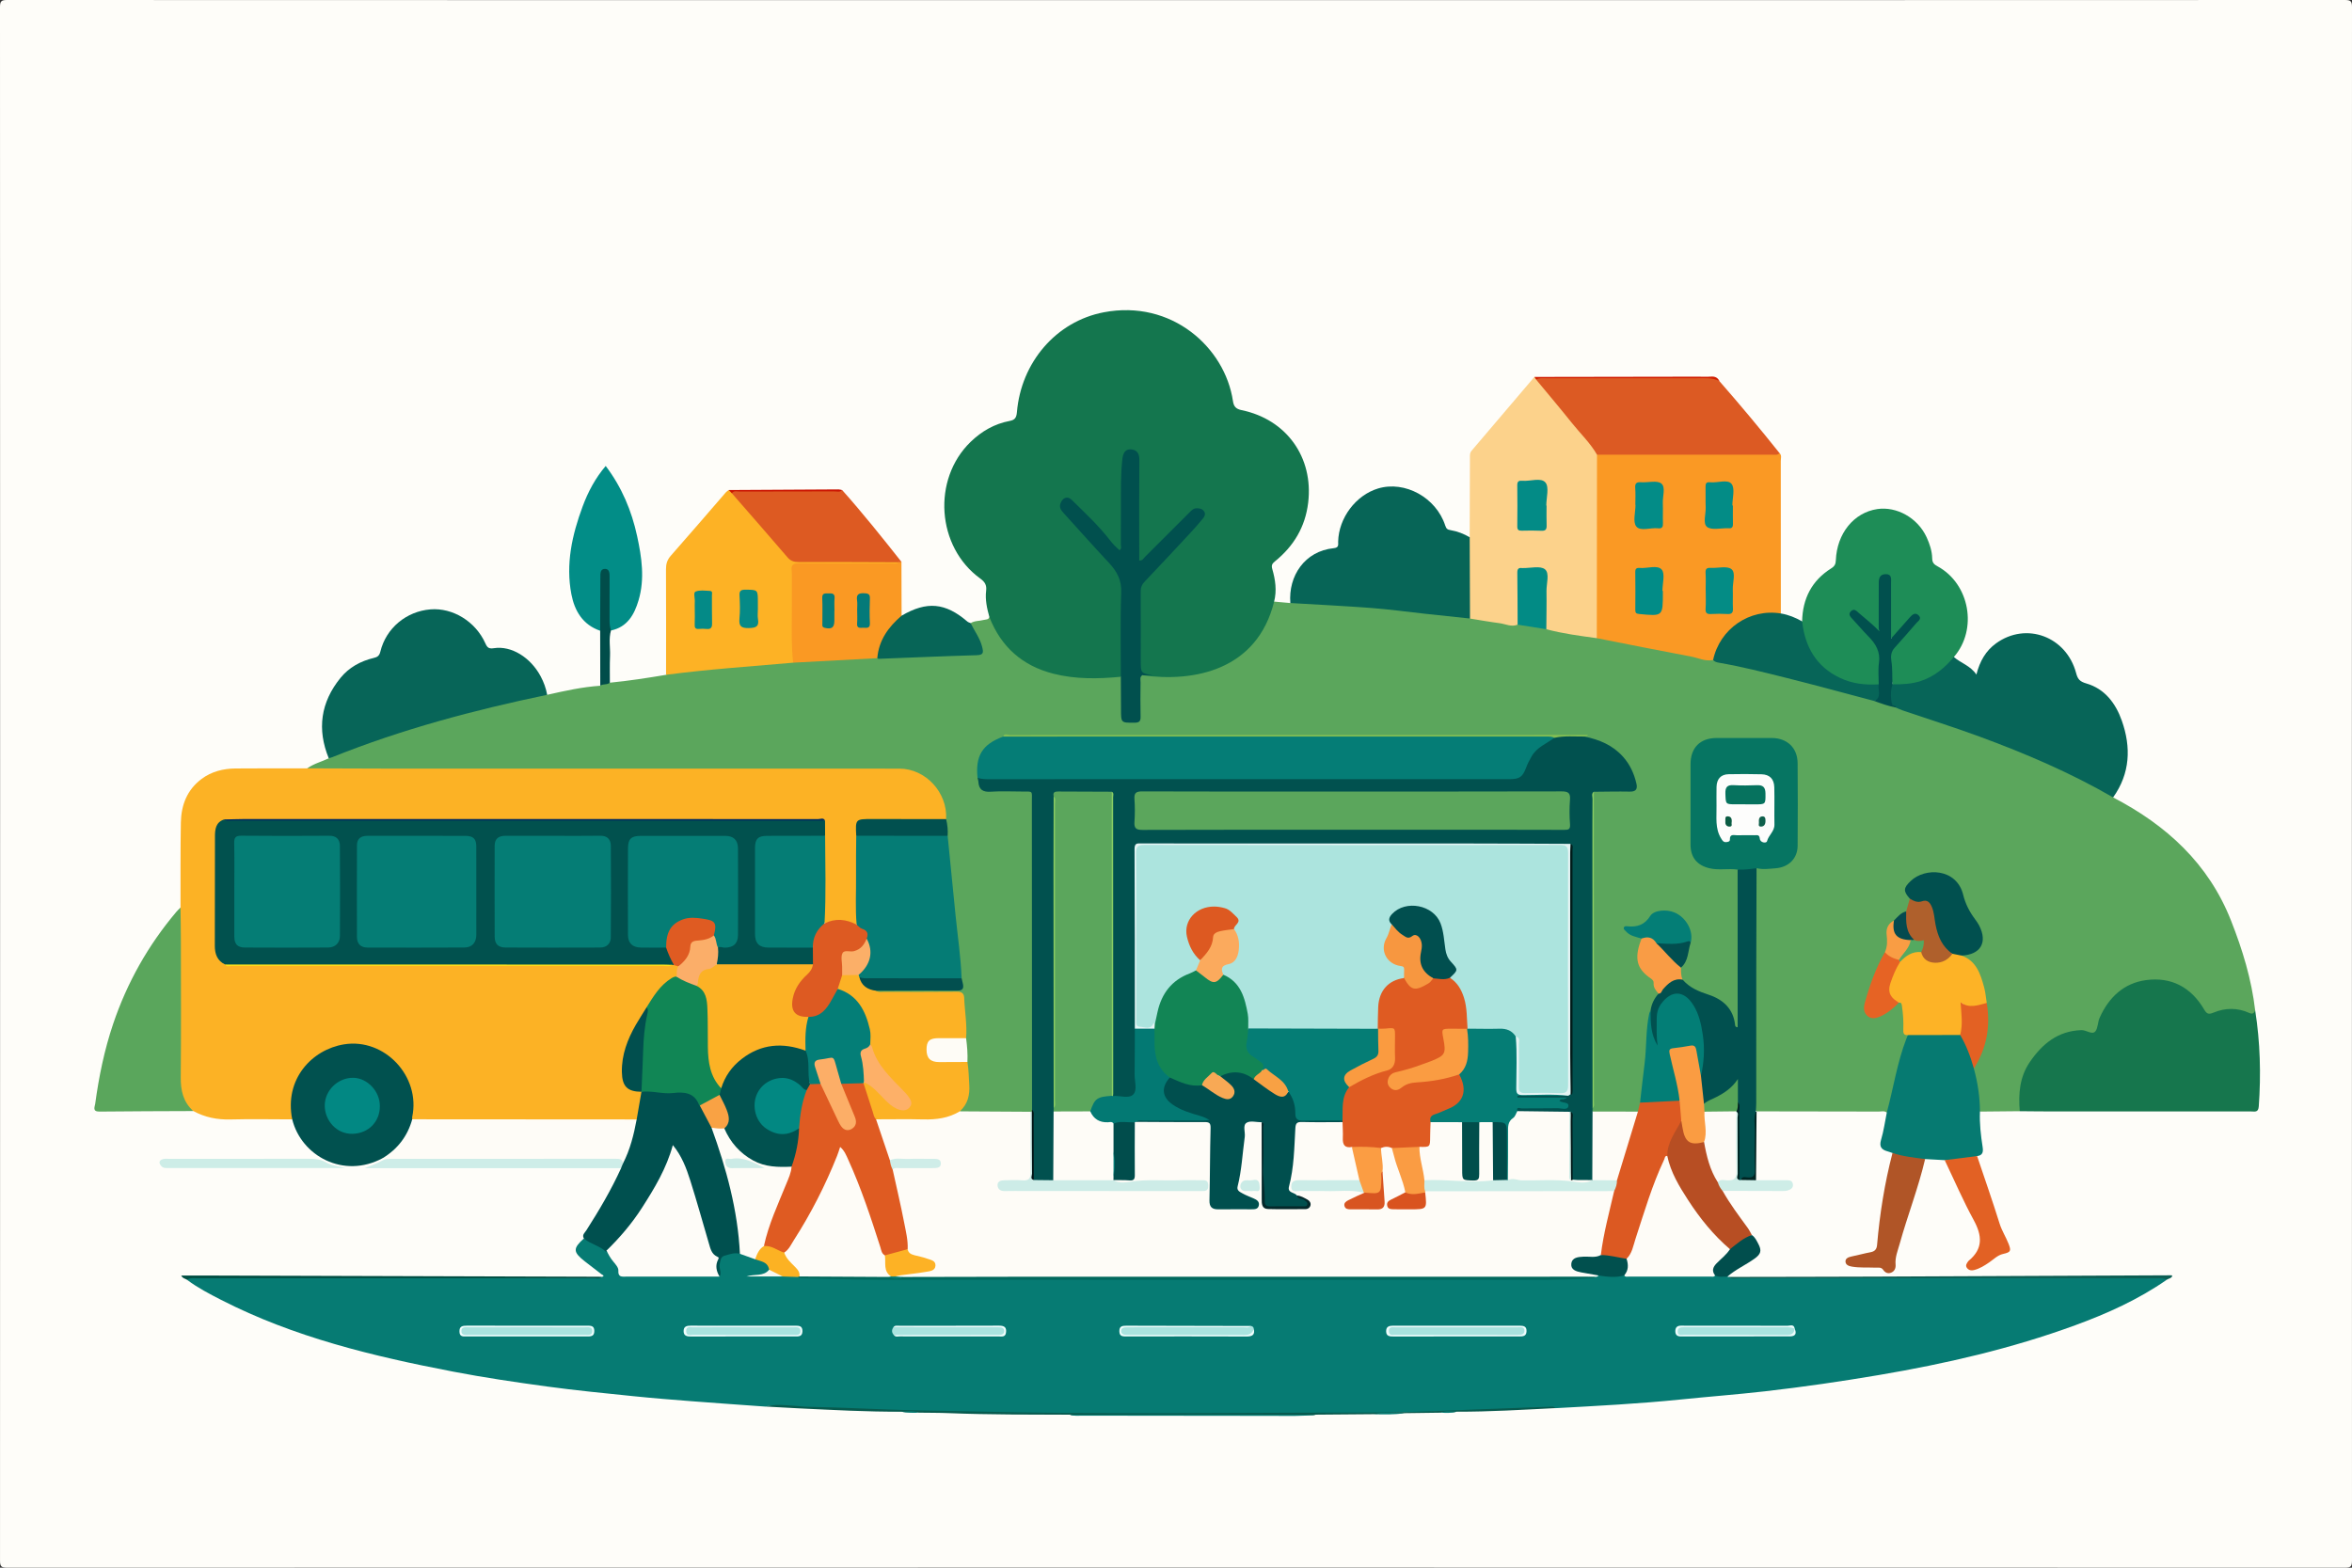 <?xml version="1.0" encoding="utf-8"?>
<!-- Generator: Adobe Illustrator 24.1.2, SVG Export Plug-In . SVG Version: 6.00 Build 0)  -->
<svg version="1.1" id="Layer_1" xmlns="http://www.w3.org/2000/svg" xmlns:xlink="http://www.w3.org/1999/xlink" x="0px" y="0px"
	 viewBox="0 0 1536 1024" enable-background="new 0 0 1536 1024" xml:space="preserve">
<rect x="0" y="0" width="1536" height="1024" fill="#333333" stroke="none"/>
<g>
	<path fill="#FEFDF9" d="M768,0.09c254.47,0,508.94,0.01,763.41-0.09c3.75,0,4.59,0.84,4.59,4.59c-0.1,338.27-0.1,676.54,0,1014.82
		c0,3.75-0.84,4.59-4.59,4.59c-508.94-0.1-1017.88-0.1-1526.81,0c-3.75,0-4.59-0.84-4.59-4.59C0.1,681.14,0.1,342.86,0,4.59
		C0,0.84,0.84,0,4.59,0C259.06,0.1,513.53,0.09,768,0.09z"/>
	<path fill="#5BA65C" d="M1319.03,725.83c-8.67,0.08-17.33,0.17-26,0.25c-0.87-0.63-1.29-1.57-1.32-2.57
		c-0.21-8.48-2.5-16.68-3.43-25.07c0.88-3.91,2.81-7.44,4.47-11.02c3.6-7.76,4.8-15.76,3.84-24.21c-0.28-2.46-0.03-4.97-0.14-7.45
		c-1.1-5.03-1.44-10.22-3.18-15.13c-2.22-6.26-5.22-11.91-11.57-14.98c-0.65-0.31-0.94-0.9-0.96-1.61c1.16-1.46,2.96-1.35,4.51-1.81
		c7.59-2.22,9.76-6.39,7.27-13.97c-0.79-2.39-1.88-4.62-3.36-6.64c-3.87-5.26-6.52-11-8.46-17.31
		c-4.69-15.22-20.22-15.47-29.15-10.02c-5.93,3.62-6.61,6.42-3.7,12.67c0.27,2.93-0.44,5.62-1.99,8.1c-2.73,2.44-5.85,4.42-8.4,7.08
		c-3.65,2.37-4.74,5.95-4.05,9.93c0.63,3.63,0.1,6.86-1.62,10.01c-4.78,10.44-9.61,20.86-12.42,32.08
		c-0.76,3.03-1.54,6.05,1.33,8.25c2.8,2.15,5.67,0.77,8.46-0.49c4.27-1.92,6.97-6.22,11.64-7.51c4.22,2.53,3.12,6.88,3.53,10.64
		c0.39,3.57-0.58,7.34,1.81,10.57c0.59,1.5,0.23,2.98-0.28,4.38c-5.05,13.8-7.66,28.24-11.12,42.46c-0.38,1.56,0.04,3.88-2.54,4.24
		c-1.63-1.28-3.53-0.64-5.29-0.64c-26.58-0.08-53.16-0.1-79.74-0.13c-0.25-0.22-0.5-0.44-0.75-0.66c-1.35-2.29-1.09-4.84-1.09-7.31
		c-0.02-47.82-0.02-95.64-0.01-143.46c0-2.32-0.15-4.68,0.85-6.88c1.05-1.75,2.78-1.64,4.43-1.48c3.53,0.34,6.99-0.36,10.43-0.84
		c6.39-0.9,11.15-5.69,11.26-12.1c0.35-18.64,0.47-37.3-0.05-55.94c-0.22-7.91-5.94-13.35-13.94-13.6
		c-12.98-0.41-25.98-0.45-38.96,0.02c-7.89,0.28-13.5,5.88-13.7,13.84c-0.45,18.47-0.34,36.96-0.04,55.44
		c0.1,6.1,4.04,10.47,9.95,12.33c4.55,1.43,9.21,1.19,13.87,1.18c2.12,0,4.39-0.56,6.05,1.44c1.22,2.14,0.99,4.51,0.99,6.82
		c0.02,29.92,0.04,59.83-0.03,89.75c-0.01,2.54,0.94,6.57-1.84,7.09c-3.3,0.62-2.91-3.63-3.75-5.92
		c-3.09-8.43-9.62-13.16-17.78-15.33c-6.1-1.63-10.96-4.48-14.81-9.33c-1.73-2.6-1.95-5.42-1.26-8.38
		c3.28-5.04,4.09-10.98,5.96-16.53c2.42-11.51-7.72-21.87-19.15-19.53c-1.83,0.38-3.78,0.92-4.82,2.43
		c-3.81,5.54-8.9,8.27-16.32,7.22c2.34,4.67,7.34,3.77,9.68,6.78c0.83,2.94-0.98,5.47-1.28,8.25c-0.75,7.1,0.27,13.13,7.32,16.96
		c3.92,2.13,2.91,7.15,5.03,10.44c-0.82,4.41-4,7.93-4.67,12.4c-2.72,11.19-1.77,22.72-3.26,34.02c-1.1,8.35-1.46,16.8-2.93,25.12
		c-0.49,2.42-0.83,4.91-3.04,6.52c-9.81,1.24-19.62,1.78-29.41-0.29c-0.79-0.74-0.98-1.68-0.96-2.71c0.52-2.8,0.39-5.63,0.39-8.45
		c0-63.01,0-126.02,0.01-189.03c0-2.65-0.23-5.32,0.35-7.94c1.11-2.81,3.64-2.54,5.92-2.59c5.49-0.13,10.99,0.07,16.49-0.09
		c4.76-0.13,5.63-1.27,4.33-5.91c-3.87-13.76-13.3-21.86-26.66-25.87c-1.89-0.57-4.01-0.48-5.51-2.08
		c-2.64-0.78-5.31-0.26-7.95-0.26c-122.24-0.05-244.48,0.01-366.72-0.05c-1.16,0-2.33-0.1-3.45,0.25c-2.93,1.87-6.53,2.43-9.23,4.8
		c-6.94,6.07-8.95,13.65-7.07,22.49c2.31,6.25,2.38,6.33,8.91,6.41c6.49,0.08,12.98-0.12,19.46,0.08c5.74,0.18,6.89,1.44,7.19,7.21
		c0.03,0.66,0.04,1.33,0.04,2c0.01,64.88,0.02,129.75-0.01,194.63c0,1.66,0.02,3.33-0.37,4.97c-0.17,0.65-0.46,1.25-0.85,1.79
		c-0.48,0.46-1.05,0.79-1.68,1.01c-14.99,0.71-29.99,1.23-44.96-0.28c-1.63-1-1.04-2.38-0.25-3.37c5.64-7.08,4.05-15.29,3.66-23.28
		c-0.1-2.12-0.67-4.23-0.59-6.38c0.23-5.39-0.83-10.69-1.03-16.06c-0.16-6.64-0.34-13.27-1.01-19.9c-0.8-7.92-0.81-8.19-8.98-8.2
		c-13.63-0.02-27.26,0.06-40.89-0.07c-2.45-0.02-5.47,0.82-6.81-2.51c2.04-1.98,4.65-1.55,7.09-1.56
		c14.15-0.07,28.3,0.03,42.45-0.06c5.55-0.03,5.82-0.44,5.37-6.13c-2.99-30.94-6.09-61.88-9.17-92.81c0.07-3.9-0.56-7.76-0.82-11.65
		c-0.24-7.23-2.56-13.75-6.95-19.44c-5.69-7.37-13.07-11.69-22.63-11.72c-8.32-0.02-16.65-0.01-24.97-0.01
		c-117.36,0-234.72,0.01-352.08-0.04c-3.22,0-6.72,0.92-9.52-1.7c4.26-3.1,9.39-4.33,14.05-6.57c1.47-2.62,4.33-2.96,6.73-3.89
		c26.5-10.36,53.57-18.97,81.08-26.24c16.24-4.29,32.64-7.88,49.04-11.47c1.94-0.43,3.89-1.09,5.79,0.14
		c11.45-2.6,22.9-5.14,34.66-5.93c1.54-2.39,3.87-2.32,6.27-2c12.31-1.2,24.52-3.09,36.71-5.14c4.24-2.86,9.24-2.59,13.97-3.15
		c22.98-2.68,46.04-4.41,69.11-6.09c16.21-1.09,32.46-1.59,48.67-2.86c1.83-0.14,3.65-0.13,5.46,0.1
		c21.22-0.34,42.39-2.3,63.63-2.27c3.61,0.01,4.79-1.53,3.62-5.01c-1.07-3.17-2.4-6.17-4.17-9.01c-1.02-1.63-2.5-3.25-1.39-5.46
		c2.61-1.68,5.72-1.33,8.56-2.1c1.4-0.38,3.08-0.02,3.69-1.88c2.45,0.28,2.25,2.58,3.04,4.07c10.67,20.32,27.34,31.56,50.28,33.54
		c9.78,0.84,19.54,1.64,29.34,0.3c1.49-0.2,3.02,0.05,3.94,1.56c1.71,7.57,0.55,15.25,0.75,22.87c0.1,3.96,1.79,5.23,5.53,5.11
		c3.21-0.11,4.44-1.53,4.44-4.61c-0.01-5.99-0.05-11.99,0.03-17.98c0.03-2.3-0.28-4.7,1.28-6.72c7.25-1.23,14.55-0.38,21.83-0.48
		c8.57-0.12,16.96-1.14,24.99-4.18c18.66-7.08,31.86-19.54,37.88-38.95c0.54-1.73,0.78-3.63,2.62-4.63
		c3.53,0.32,7.06,0.63,10.59,0.95c2.51-1.76,5.42-1.57,8.2-1.34c19.35,1.55,38.76,2.3,58.08,4.27c17.01,1.74,34.02,3.56,50.91,6.27
		c10.48,0.86,20.71,3.71,31.27,4.02c6.39,0.4,12.68,1.49,18.92,2.87c10.9,2.37,21.97,3.82,32.95,5.72
		c25.31,4.79,50.59,9.7,75.87,14.6c14.89,3.55,29.88,6.66,44.76,10.27c20.22,4.91,40.34,10.15,60.28,16.09
		c4.67,1.53,9.41,2.83,14.06,4.41c23.13,7.99,46.61,15.02,69.34,24.16c23.49,9.45,46.72,19.46,68.82,31.92
		c1.62,0.91,3.17,1.86,3.88,3.7c34.77,18.11,62.27,43.08,77,80.46c7.5,19.03,13.43,38.4,15.78,58.78c-0.23,2.75-1.44,3.82-4.23,2.72
		c-7.98-3.14-15.96-2.82-23.86,0.28c-3.69,1.45-5.2-0.94-6.64-3.47c-4.66-8.19-11.47-13.85-20.37-16.7
		c-20.14-6.44-38.21,5.54-45.39,22.72c-0.45,1.07-0.78,2.2-1.11,3.31c-2.04,6.71-2.01,6.48-8.92,5.66
		c-12.13-1.43-21.78,3.81-29.7,12.36c-8.32,8.99-13.26,19.47-12.33,32.14C1320.39,721.39,1320.71,723.83,1319.03,725.83z"/>
	<path fill="#067B73" d="M393.06,834.08c2.31-0.78,0.27-1.36-0.17-1.71c-3.63-2.86-7.34-5.6-10.97-8.46
		c-7.77-6.12-7.85-8.4-0.62-14.94c5.28,1.67,10.59,3.26,14.22,7.9c0.55,0.7,1.61-0.61,2.12,0.47c2.6,4.05,5.97,7.6,7.6,12.22
		c0.81,2.28,2.63,2.84,4.75,2.83c19.25-0.09,38.5,0.45,57.72-0.3c1.51-0.87,0.97-2.34,1.01-3.59c0.27-7.94,2.02-9.88,9.89-10.88
		c1.49-0.19,2.98-0.39,4.46,0.07c3.63,1.24,7.18,2.66,10.82,3.89c4.24,1.25,8.93,2.01,8.78,8.06c-3.3,5.54-8.74,2.96-14.27,3.94
		c8.27-0.28,15.58-1.4,22.94-1.14c3.38,0.03,6.78-0.23,10.12,0.53c7.76,1.36,15.62,0.71,23.41,0.8c16.91,0.18,33.81,0.85,50.73,0.84
		c140.07-0.1,280.15-0.06,420.22-0.05c8.32,0,16.56-1.28,24.87-1.34c1.15-0.4,2.3-0.84,3.51-1.04c5.79,0.37,11.59,0.43,17.39,0.05
		c19.27,0.27,38.54,0.25,57.8-0.02c2.97,0.21,6.09-0.3,8.71,1.72c0.3-0.02,0.59,0.03,0.86,0.16c1.43,0.67,2.95,0.37,4.44,0.38
		c5,0.04,10,0,14.99,0.02c86.46,0.35,172.91-0.86,259.36-0.46c2.47,0.01,5.48-1.17,7.18,1.97c-18.47,12.85-38.83,22.01-59.81,29.68
		c-41.58,15.22-84.55,25.1-128.16,32.49c-24.7,4.18-49.48,7.79-74.36,10.62c-18.32,2.08-36.72,3.47-55.07,5.35
		c-27.14,2.77-54.37,4.16-81.6,5.66c-6.98-1.05-13.94-0.09-20.9,0.24c-17.27,0.82-34.54,1.37-51.82,1.91
		c-27.27,0.85-54.55,1.19-81.84,1.6c-52.8,0.8-105.59,0.35-158.38,0.24c-15.47-0.03-30.96,0.11-46.44-0.39
		c-28.93-0.92-57.87-1.05-86.79-2.07c-21.58-0.76-43.16-1.81-64.74-2.87c-1.64-0.08-3.33-0.3-4.95,0.32
		c-16.08-1.16-32.16-2.26-48.23-3.51c-12.75-0.99-25.5-2-38.22-3.31c-18.82-1.93-37.67-3.76-56.41-6.32
		c-20.52-2.8-41.04-5.82-61.37-9.73c-52.18-10.03-103.71-22.4-151.45-46.86c-7.65-3.92-15.3-7.89-22.21-13.08
		c1.51-3.02,4.35-1.96,6.67-1.97c37.64-0.07,75.28-0.32,112.92,0.02c48.62,0.43,97.24,0.41,145.86,0.43
		C389.44,834.44,391.29,834.78,393.06,834.08z"/>
	<path fill="#FCB225" d="M200.66,501.87c17.31,0.06,34.63,0.17,51.94,0.17c111.59,0.02,223.18-0.01,334.77,0.03
		c17.16,0.01,31.49,15.61,30.5,32.96c-2.06,1.89-4.64,1.52-7.08,1.53c-13.4,0.05-26.8,0.02-40.19,0.03c-9.68,0-9.68,0-10.09,9.53
		c0.31,17.49,0.1,34.99,0.11,52.48c0,1.5-0.09,3-0.69,4.41c-0.72,1.52-2.07,1.56-3.34,1.09c-5.08-1.86-10.2-2.05-15.43-0.78
		c-1.12,0.27-2.31,0.16-2.95-1.13c-0.65-1.39-0.76-2.88-0.76-4.37c0-17.05-0.23-34.09,0.1-51.13c-0.39-3.12,0.8-6.44-1.21-9.34
		c-1.79-1.32-3.86-0.92-5.82-0.92c-126.03-0.02-252.06-0.02-378.09-0.01c-1.66,0-3.34-0.16-4.94,0.41c-3.41,1.15-4.81,3.82-5.45,7.1
		c-0.41,2.13-0.44,4.28-0.44,6.44c0,21.72,0.03,43.44-0.02,65.15c-0.01,5.47,1.25,10.18,6.25,13.2c1.51,0.94,3.19,0.83,4.85,0.82
		c94.07-0.02,188.13,0.02,282.2-0.02c0.83,0,1.66-0.03,2.49-0.11c0.59-0.15,1.2-0.22,1.8-0.23c1.48,0.1,2.83,0.54,3.97,1.53
		c0.81,2.37,0.28,4.66-0.48,6.93c-8.78,5.07-14.71,12.78-19.67,21.38c-3.72,6.07-7.17,12.28-10.42,18.62
		c-3.25,6.34-4.57,13.14-5.11,20.07c-0.69,8.82,2.25,12.37,11.34,14.69c0.47,0.34,0.76,0.79,0.9,1.35c0.1,4.8-1.1,9.42-1.98,14.07
		c-0.3,1.6-0.79,3.22-2.49,4.02c-2.24,0.88-4.59,0.74-6.92,0.74c-43.81,0.02-87.63,0.02-131.44,0c-2.16,0-4.34,0.09-6.44-0.53
		c-3.05-1.18-2.13-3.7-1.94-5.94c1.67-19.97-10.11-36.66-29.49-41.76c-22.66-5.96-46.87,12.26-47.64,35.67
		c-0.12,3.71,1.42,7.52-0.51,11.14c-13.44-0.01-26.89-0.3-40.32,0.06c-8.68,0.23-16.72-1.38-24.3-5.51
		c-4.05-1.17-6.24-4.18-7.78-7.84c-1.64-3.91-1.99-8.02-1.99-12.21c0.01-34.88,0.01-69.76-0.01-104.63c0-2.86,0.19-5.64,1.44-8.26
		c0.05-18.48-0.12-36.96,0.22-55.44c0.21-11.42,4.03-21.48,13.61-28.59c6.52-4.83,14.06-6.68,21.98-6.78
		C169.35,501.81,185,501.9,200.66,501.87z"/>
	<path fill="#14764E" d="M731.97,442.05c-14.77,1.44-29.56,1.69-44.03-1.99c-20.17-5.13-34.22-17.5-41.81-37.01
		c-1.57-5.62-2.84-11.34-2.13-17.18c0.45-3.72-0.8-5.78-3.86-8c-28.5-20.65-31.55-64.78-6.26-89.25
		c7.16-6.93,15.55-11.79,25.47-13.66c3.23-0.61,4.44-1.9,4.76-5.68c2.7-32.51,25.56-59.33,56.7-65.29
		c44.29-8.48,79.19,22.93,84.39,58.03c0.52,3.51,1.97,5.12,5.61,5.87c29.44,6.08,47.05,30.91,43.51,60.46
		c-1.91,15.9-9.45,28.39-21.67,38.3c-1.88,1.53-2.49,2.56-1.74,5.15c1.99,6.89,3.01,13.97,1.18,21.13
		c-11.05,44.74-52.12,52.91-86.14,48.12c1.03-0.75,2.15-0.65,2.66-0.52c-4.19,1.15-4.97-1.8-4.97-5.55
		c-0.02-16.15-0.02-32.3-0.01-48.45c0-3.2,1.27-5.69,3.4-8.03c11.42-12.55,23.23-24.75,34.45-37.48c1.54-1.75,4.73-3.72,2.51-6.15
		c-2.57-2.82-5.16-0.1-7.15,1.86c-9.02,8.88-17.89,17.9-26.9,26.79c-1.59,1.57-3.2,4.3-5.65,3.24c-2.42-1.04-1.63-4.1-1.64-6.35
		c-0.06-18.98,0-37.96-0.07-56.95c-0.01-3.18,0.89-7.64-3.84-7.87c-4.84-0.23-4,4.27-4.38,7.44c-1.96,16.77-0.51,33.6-0.99,50.39
		c-0.06,2.25,0.78,5.39-1.64,6.32c-2.66,1.02-4.46-1.8-5.94-3.68c-7.02-8.93-15.02-16.93-23.09-24.87c-0.95-0.93-1.85-1.92-2.9-2.74
		c-1.36-1.06-2.84-2.04-4.48-0.66c-1.69,1.43-1.53,3.31-0.46,4.97c2.17,3.37,4.8,6.37,7.59,9.24c9.27,9.56,17.98,19.63,26.82,29.58
		c2.93,3.3,4.18,6.98,4.16,11.39c-0.09,17.65-0.02,35.3-0.06,52.95C733.37,438.04,733.78,440.32,731.97,442.05z"/>
	<path fill="#FA9924" d="M1118.76,431.09c-5.09,1.09-9.66-1.35-14.43-2.24c-20.54-3.84-41.02-7.98-61.52-12.01
		c-1.72-1.94-1.47-4.34-1.48-6.63c-0.04-35.53-0.04-71.06,0-106.58c0-2.31-0.13-4.68,1.3-6.73c1.97-1.63,4.36-1.49,6.67-1.49
		c35.8-0.05,71.6-0.01,107.4-0.05c1.85,0,3.63,0.43,5.45,0.6c1.59,1.51,0.81,3.45,0.81,5.17c0.06,33.19,0.04,66.39,0.04,99.58
		c-0.74,1.31-1.98,0.94-3.09,0.87c-18.42-1.23-32.09,9.55-38.53,24.87C1120.7,428.1,1120.52,430.05,1118.76,431.09z"/>
	<path fill="#FCD28B" d="M1042.94,296.98c-0.04,39.96-0.09,79.91-0.13,119.87c-11.08-1.51-22.16-2.95-32.99-5.85
		c-1.62-1.97-1.4-4.36-1.42-6.66c-0.05-8.46,0.03-16.92-0.04-25.38c-0.04-5.88-0.45-6.24-6.17-6.34c-9.64-0.18-9.64-0.18-9.64,9.34
		c0,6.64,0.03,13.27-0.02,19.91c-0.02,2.15,0.08,4.35-1.43,6.16c-4.08,1.69-7.88-0.46-11.77-0.97c-6.47-0.84-12.9-2-19.34-3.03
		c-1.82-1.87-1.64-4.28-1.65-6.58c-0.05-13.45-0.06-26.91,0-40.36c0.01-2.13-0.16-4.36,1.44-6.15c0.06-17.13,0.11-34.26,0.18-51.39
		c0.01-1.79-0.26-3.57,1.12-5.19c13.68-16.02,27.31-32.09,40.95-48.14c0.84,0.42,1.63,0.91,2.22,1.66
		c12.58,14.43,24.63,29.3,36.86,44.02C1042.29,293.3,1044.39,294.56,1042.94,296.98z"/>
	<path fill="#16764D" d="M1319.03,725.83c-0.95-11.33-0.12-22.32,6.53-32.07c8.14-11.91,18.37-20.38,33.72-20.89
		c3.29-0.11,7.05,3.32,9.15,0.76c1.64-1.99,1.5-6,2.77-8.85c5.95-13.32,15.78-22.65,30.42-24.6c16.37-2.17,29.23,4.67,37.68,18.97
		c1.73,2.92,2.73,3.78,6.31,2.27c7.58-3.2,15.61-3.26,23.23,0.2c2.46,1.12,3.06,0.05,3.95-1.54c3.26,20.77,3.82,41.61,2.33,62.57
		c-0.3,4.21-2.62,3.34-4.96,3.34c-42.73,0.01-85.46,0.02-128.2,0C1334.32,726,1326.67,725.89,1319.03,725.83z"/>
	<path fill="#076558" d="M1380,520.86c-27.79-16.09-57.21-28.67-87.27-39.73c-16.63-6.12-33.56-11.44-50.34-17.15
		c-1.55-0.53-3.02-1.26-4.53-1.9c-4.91-2.74-5.79-9.61-1.98-15.53c3.58-1.55,7.47-0.97,11.2-1.51c10.5-1.53,18.86-6.51,25.67-14.46
		c0.85-0.99,1.16-2.89,3.18-2.31c0.08,0.02,0.12,0.25,0.13,0.39c0.01,0.16-0.04,0.33-0.07,0.49c4.55,4.01,10.82,5.63,14.72,11.48
		c2.22-8.76,6.14-15.55,12.86-20.41c19.67-14.22,45.94-4.49,52.29,19.52c1.04,3.92,2.42,5.47,6.64,6.69
		c12.09,3.5,19.17,13,23.16,24.27C1391.83,488.11,1391.16,505.18,1380,520.86z"/>
	<path fill="#1E8D57" d="M1276.01,429.14c-5.88,6.99-12.67,12.7-21.52,15.65c-6.06,2.02-12.28,2.25-18.56,2.24
		c-1.6-9.79-5.34-19.7,3.57-28.38c3.54-3.45,6.87-7.25,9.82-11.3c0.84-1.14,2.13-2.08,1.83-4.06c-2.64,0.06-3.95,1.87-5.24,3.5
		c-2.27,2.89-4.84,5.5-7.32,8.2c-0.88,0.96-1.78,2.34-3.25,1.9c-1.76-0.53-1.64-2.37-1.67-3.8c-0.19-9.16-0.05-18.32-0.09-27.48
		c-0.01-2,0.13-4-0.14-5.99c-0.16-1.16-0.42-2.42-1.9-2.57c-1.62-0.16-2.39,0.93-2.83,2.29c-0.46,1.45-0.39,2.96-0.4,4.46
		c-0.02,8,0.04,15.99-0.04,23.99c-0.02,2.1,0.72,4.98-1.43,5.96c-2.42,1.11-3.45-1.88-4.92-3.27c-3.57-3.35-6.64-7.27-11.12-10.38
		c-0.84,2.97,0.89,4.02,1.98,5.31c4.06,4.85,8.43,9.44,12.4,14.37c1.05,1.3,2.47,2.52,2.58,4.2c0.54,7.75,1.56,15.54-0.57,23.23
		c-8.45,3-16.58,0.67-24.2-2.46c-15.56-6.4-24.36-18.43-26.78-35.1c-0.19-1.33-0.34-2.66,0.68-3.77
		c0.31-14.84,6.3-26.64,18.98-34.61c2.3-1.44,2.95-2.83,3.05-5.4c0.7-17.29,11.65-31.05,27.07-33.35
		c12.43-1.85,26.3,5.55,32.22,18.44c2.01,4.39,3.55,9.01,3.63,13.82c0.05,2.89,1.34,3.96,3.54,5.16
		C1286.4,381.41,1291.68,411.11,1276.01,429.14z"/>
	<path fill="#076558" d="M357.34,453.85c-47.8,9.96-94.87,22.46-140.27,40.71c-0.77,0.31-1.58,0.5-2.37,0.75
		c-7.78-18.99-5.26-36.59,7.63-52.48c5.58-6.87,13.12-11.01,21.76-13.07c2.21-0.53,3.6-1.21,4.31-4.13
		c3.76-15.43,17-26.32,32.73-27.59c14.53-1.17,29.43,7.88,35.83,22.17c1.28,2.86,2.28,3.69,5.61,3.18
		c11.38-1.76,23.92,6.02,30.51,18.39C355.11,445.56,356.58,449.59,357.34,453.85z"/>
	<path fill="#FDB225" d="M517.98,432.86c-27.69,2.43-55.43,4.29-83,7.92c0-22.96,0.07-45.93-0.05-68.89
		c-0.02-3.49,0.75-6.19,3.16-8.91c12.1-13.69,23.97-27.59,35.94-41.39c0.52-0.6,1.24-1.01,1.87-1.51c1.11,0.74,2.5,1.02,3.46,2.04
		c11.84,12.87,22.88,26.43,34.58,39.42c2.68,2.97,5.65,4.17,9.63,4.14c18.99-0.13,37.98-0.11,56.98,0c2.29,0.01,5.11-0.97,6.63,1.98
		c-1.97,2.55-4.82,1.87-7.38,1.88c-17.95,0.08-35.9,0.02-53.85,0.05c-7.33,0.01-7.15,0.16-7.14,7.67
		c0.02,16.94-0.55,33.87,0.25,50.8C519.14,429.72,518.91,431.39,517.98,432.86z"/>
	<path fill="#076557" d="M959.8,350.93c0.07,17.7,0.13,35.39,0.2,53.09c-9.85-1.05-19.7-2.08-29.54-3.14
		c-11.53-1.25-23.03-2.85-34.59-3.73c-17.71-1.34-35.46-2.2-53.2-3.26c-1.39-17.72,9.4-33.91,28.3-35.82
		c3.57-0.36,2.88-2.26,2.93-4.29c0.34-15.44,11.5-30.32,26.07-34.71c17.46-5.26,37.9,5.86,43.85,24.2c0.74,2.27,1.59,2.71,3.54,3.03
		C951.78,347.04,955.92,348.66,959.8,350.93z"/>
	<path fill="#DC5A23" d="M1042.94,296.98c-4.51-7.81-11.08-14.01-16.64-20.99c-7.56-9.47-15.4-18.72-23.12-28.06
		c1.04-1.9,2.87-1.34,4.45-1.34c36.2-0.02,72.4,0.02,108.6-0.09c2.76-0.01,4.73,1.08,6.74,2.56c13.42,15.33,26.48,30.98,39.18,46.91
		c-1.29,1.51-3.06,1.03-4.66,1.03C1119.31,297,1081.12,296.99,1042.94,296.98z"/>
	<path fill="#00504F" d="M415.77,731.3c1.04-6.05,2.09-12.09,3.13-18.14c1.94-2.21,4.57-1.83,6.94-1.46
		c5.59,0.87,11.24,1.15,16.81,0.66c6.97-0.61,11.88,1.67,14.68,8.15c3.29,5.42,6.13,11.09,8.93,16.79
		c9.19,23.2,14.33,47.42,17.99,72c0.47,3.18,1.02,6.64-1.04,9.67c-3.54-0.99-6.85,0.36-10.11,1.25c-2.56,0.7-2.65,3.37-3.13,5.67
		c-0.56,2.7,1.57,5.35-0.04,7.98c-1.38-0.76-2.88-1.98-2.61-3.39c1.54-8.24-5.04-13.84-6.61-21.08c-1.58-7.3-3.94-14.43-6.06-21.61
		c-3.21-10.84-6.06-21.81-11.55-31.82c-0.85-1.55-1.35-3.37-3.14-4.55c-6.96,19.96-18.13,37.37-31.2,53.6
		c-3.61,4.48-7.32,9.06-12.62,11.83c-0.09,0.32-0.18,0.64-0.26,0.95c-4.12-4.17-10.21-5.07-14.56-8.85
		c-1.42-2.32,0.58-3.73,1.57-5.27c8.38-13.11,16.27-26.48,22.72-40.66c-0.7-1.57,0.17-2.89,0.67-4.27c2.8-7.08,5.72-14.11,6.97-21.7
		C413.56,734.97,413.9,732.76,415.77,731.3z"/>
	<path fill="#5AA65C" d="M117.89,592.8c0.09,7.32,0.24,14.64,0.25,21.96c0.03,29.65,0.2,59.31-0.09,88.96
		c-0.09,8.64,1.6,16.1,8.18,22.01c-20.45,0.09-40.9,0.11-61.34,0.34c-4.74,0.05-2.98-3.15-2.72-5.07
		c2.41-17.74,5.99-35.22,11.73-52.23c9.12-27.01,22.87-51.38,41.25-73.15C115.99,594.63,116.97,593.74,117.89,592.8z"/>
	<path fill="#067A71" d="M1289.04,697.91c2.54,9.22,3.94,18.6,3.99,28.17c-0.33,7.76,0.55,15.45,1.74,23.08
		c0.51,3.28,0.11,5.48-3.6,5.98c-6.7,3.76-13.87,3.74-21.17,2.66c-4.26-0.24-8.52-0.48-12.77-0.72c-7.62,1.48-14.85,0.82-21.32-3.95
		c-1.08-0.37-2.15-0.79-3.26-1.09c-3.99-1.1-5.53-3.06-4.19-7.56c1.72-5.78,2.53-11.83,3.73-17.77c4.36-16.1,6.77-32.71,12.83-48.35
		c0.3-0.76,0.64-1.51,0.96-2.27c1.02-1.31,2.52-1.59,4-1.59c9.57-0.03,19.14-0.59,28.69,0.31c0.96,0.25,1.98,0.61,2.53,1.43
		C1285.57,682.81,1289.33,689.64,1289.04,697.91z"/>
	<path fill="#01514F" d="M190.85,731.19c-5.33-26.39,12.92-45.62,33.75-49.02c26.61-4.35,50.26,21.02,44.59,47.45
		c-0.1,0.47,0.02,0.99,0.03,1.49c0.67,0.9,0.54,1.9,0.22,2.84c-3.11,9.17-8.26,16.81-16.71,21.92c-0.85,0.52-1.77,0.89-2.82,0.62
		C224.26,770.29,196.73,754.91,190.85,731.19z"/>
	<path fill="#FEFCF7" d="M249.91,756.49c9.76-5.93,16.26-14.35,19.3-25.38c48.02,0.03,96.04,0.06,144.06,0.09
		c0.83,0,1.66,0.06,2.49,0.09c-1.84,9.88-4.24,19.59-8.89,28.6c-3.65-1.36-7.45-1.34-11.28-1.34c-46.73,0.04-93.46-0.01-140.18,0.03
		c-1.81,0-3.68,0.32-5.35-0.72C250.01,757.41,249.96,756.95,249.91,756.49z"/>
	<path fill="#FA9923" d="M517.98,432.86c-1.12-10.13-0.95-20.29-0.87-30.45c0.07-8.55,0.03-17.09,0.03-25.64
		c0-1.33,0.05-2.68-0.13-3.99c-0.51-3.71,0.97-4.86,4.73-4.83c19.97,0.17,39.95,0.09,59.92,0.05c1.77,0,3.68,0.59,5.29-0.73
		c0.48-0.81,1.08-0.78,1.75-0.26c0.03,11.71,0.07,23.42,0.1,35.13c0.56,1.46-0.63,2.12-1.42,2.85
		c-6.74,6.27-11.31,13.78-13.21,22.85c-0.17,0.83-0.54,1.56-1.26,2.07C554.61,430.89,536.3,431.87,517.98,432.86z"/>
	<path fill="#028D87" d="M391.95,412c-11.38-3.88-16.71-13.01-18.79-23.79c-3.82-19.81,0.46-38.89,7.35-57.44
		c3.53-9.51,8.25-18.42,15.05-26.42c10.47,13.82,16.94,29.22,20.54,45.9c3,13.88,5.07,27.89,0.92,41.86
		c-2.76,9.31-7.27,17.49-18.03,19.72c-2.65-1.78-2.39-4.59-2.43-7.2c-0.11-7.98,0.02-15.97-0.08-23.95
		c-0.02-2.07,0.51-4.34-1.45-6.24c-1.86,1.78-1.42,4.03-1.43,6.07c-0.07,8.32,0.02,16.64-0.06,24.95
		C393.52,407.72,393.93,410.17,391.95,412z"/>
	<path fill="#DD5A22" d="M588.71,367c-0.58,0.09-1.17,0.17-1.75,0.26c-21.81-0.07-43.62-0.2-65.43-0.15
		c-3.04,0.01-5.21-0.68-7.28-3.11c-11.99-14.01-24.16-27.86-36.27-41.77c0.43-3.08,2.85-1.6,4.27-1.61
		c20.78-0.11,41.56-0.06,62.34-0.09c1.8,0,3.66,0.41,5.41-0.42C563.49,335.26,576.13,351.1,588.71,367z"/>
	<path fill="#076558" d="M1176.91,405.89c1.83,16.63,9.26,29.6,24.79,36.95c7.94,3.76,16.5,4.73,25.23,4.15
		c2.89,6.03,1.93,9.65-2.91,10.89c-19.38-5.11-38.71-10.42-58.15-15.28c-14.29-3.57-28.59-7.17-43.13-9.69
		c-1.48-0.26-2.95-0.56-3.97-1.82c4.34-20.37,23.82-33.74,44.24-30.38C1167.97,401.54,1172.55,403.4,1176.91,405.89z"/>
	<path fill="#076557" d="M572.93,429.91c0.96-11.74,7.28-20.41,15.89-27.77c16.5-9.61,28.52-8.52,42.92,3.85
		c0.58,0.5,1.43,0.7,2.15,1.04c2.49,5.17,6.08,9.76,7.52,15.52c0.92,3.68,0.99,5.3-3.65,5.43c-21.33,0.6-42.65,1.56-63.98,2.36
		C573.5,430.34,573.21,430.05,572.93,429.91z"/>
	<path fill="#B74E23" d="M1124.96,777.85c4.79,8.54,10.67,16.33,16.42,24.22c1.06,1.45,1.82,3.12,2.73,4.68
		c-4.34,3.86-9.23,6.89-14.33,9.64c-1.43-0.08-2.47-0.93-3.43-1.85c-15.34-14.61-27.62-31.4-36.19-50.83
		c-1.27-2.88-2.33-5.88-2.48-9.1c0.53-8.91,4.11-16.45,10.22-22.86c1.74,1.35,1.89,3.4,2.29,5.33c1.42,6.9,3.37,8.43,10.51,8.18
		c0.84-0.03,1.65,0,2.4,0.44c1.84,2.49,2.03,5.55,2.74,8.4c1.49,5.97,3.73,11.63,6.58,17.06
		C1123.58,773.27,1124.56,775.45,1124.96,777.85z"/>
	<path fill="#B05527" d="M1235.91,753.13c6.93,2.27,14.14,3.05,21.32,3.95c-4.42,18.83-11.48,36.86-16.65,55.46
		c-1.23,4.43-3.07,8.68-2.65,13.49c0.19,2.12-0.54,4.34-2.94,5.27c-2.21,0.85-3.92-0.06-5.15-1.86c-1.3-1.91-3.22-1.35-4.97-1.42
		c-5.14-0.21-10.31,0.19-15.43-0.67c-2.11-0.35-4.21-1.15-4.23-3.42c-0.02-1.96,1.9-2.78,3.84-3.18c4.21-0.86,8.36-2.03,12.58-2.82
		c2.76-0.52,3.98-1.98,4.21-4.67C1227.59,792.95,1230.77,772.87,1235.91,753.13z"/>
	<path fill="#E26124" d="M1270,757.8c7.06-0.89,14.12-1.77,21.17-2.66c4.94,14.69,10.07,29.31,14.69,44.1
		c1.46,4.66,4.06,8.65,5.81,13.08c1.95,4.93,1.4,5.61-3.63,6.77c-3.46,0.79-5.99,3.43-8.83,5.39c-3.16,2.18-6.35,4.2-10.13,5.13
		c-1.81,0.45-3.36,0.07-4.47-1.32c-1.33-1.67-0.21-3.11,0.78-4.48c0.1-0.13,0.22-0.25,0.35-0.36c9.37-7.77,8.75-16.3,3.28-26.36
		C1282.06,784.33,1276.28,770.93,1270,757.8z"/>
	<path fill="#CEEDE8" d="M250.06,757.88c1.83-1.03,3.83-0.93,5.83-0.93c48.74,0.01,97.48,0.02,146.22-0.04
		c2.43,0,4.37,0.07,4.76,2.99c-0.43,1.04-0.86,2.09-1.29,3.13c-55.77,0-111.54,0-167.31,0C242.24,761.26,246.33,760,250.06,757.88z"
		/>
	<path fill="#CDEDE7" d="M225.62,762.98c-38.32,0-77.03,0-115.73,0c-1.67,0-3.35,0.08-4.6-1.36c-1.77-2.04-1.48-3.73,1.13-4.49
		c1.39-0.41,2.97-0.17,4.47-0.18c30.28-0.01,60.56,0.02,90.83-0.04c3.88-0.01,7.54,0.25,11.02,2.29
		C216.81,761.6,221.7,761.78,225.62,762.98z"/>
	<path fill="#075A4E" d="M500.08,918.76c6.19-1.8,12.52-0.89,18.74-0.52c2.77,0.17,5.58,0.61,8.4,0.65
		c23.93,0.39,47.81,1.84,71.74,2.35c11.28,0.24,22.59,0.34,33.88,0.63c84.6,2.2,169.22,0.79,253.82,0.82
		c16.27,0.01,32.6-0.28,48.87-0.92c18.09-0.71,36.17-1.48,54.26-2.1c7.11-0.24,14.25-0.65,21.39-0.76c1.6-0.03,3.37-0.53,4.75,0.85
		c-21.55,1.06-43.09,2.42-64.69,2.35c-3.38,0.84-6.87-0.28-10.25,0.64c-7.93,0.11-15.86,0.21-23.79,0.32
		c-6.71,0.96-13.49-0.29-20.19,0.67c-12.6,0.1-25.19,0.21-37.79,0.31c-1.27,0.56-2.62,0.34-3.94,0.34
		c-50.88,0.01-101.75,0.01-152.63,0c-1.32,0-2.67,0.21-3.94-0.33c-26.26-0.1-52.53,0.05-78.78-1c-6.64-0.27-13.3-0.22-19.94-0.32
		c-3.7-0.93-7.52,0.21-11.22-0.64c-22.34,0.13-44.63-1.11-66.93-2.17C514.58,919.59,507.33,919.15,500.08,918.76z"/>
	<path fill="#014D4A" d="M391.95,412c0.04-11.61,0.09-23.23,0.13-34.84c0.01-2.51-0.21-5.71,3.2-5.57c2.87,0.12,2.83,3.1,2.82,5.51
		c-0.03,9.29,0.03,18.58-0.02,27.87c-0.01,2.35,0.19,4.62,0.93,6.85c-1.61,5.49-0.38,11.1-0.62,16.65
		c-0.25,5.81-0.09,11.63-0.11,17.44c-1.78,1.64-4.43,0.56-6.27,2C391.98,435.94,391.96,423.97,391.95,412z"/>
	<path fill="#0D5F54" d="M1414.92,835.97c-1.79-1.17-3.8-1.02-5.8-1.02c-91.15,0.02-182.3,0.03-273.45-0.01
		c-2.24,0-4.68,0.86-6.72-0.87c32.14-0.07,64.27-0.08,96.41-0.21c64.27-0.26,128.53-0.57,192.79-0.85c0.11,0,0.22,0.18,0.5,0.43
		C1418.03,835.14,1416.12,835.08,1414.92,835.97z"/>
	<path fill="#004E42" d="M393.06,834.08c-1.55,1.48-3.49,0.83-5.24,0.83c-86.46,0.03-172.91,0.02-259.37,0.02
		c-2.14,0-4.36-0.39-6.27,1.03c-1.17-0.8-2.85-0.81-3.82-2.78c7.47,0,14.69-0.02,21.9,0c83.61,0.25,167.21,0.51,250.82,0.77
		C391.74,833.95,392.4,834.03,393.06,834.08z"/>
	<path fill="#014E4D" d="M1129.77,815.96c4.51-3.49,8.71-7.44,14.33-9.21c2.02,1.33,2.97,3.49,4.06,5.49
		c2.53,4.67,1.87,6.9-2.45,9.98c-5.74,4.1-12.28,6.97-17.61,11.67c-2.69-0.16-5.47,0.59-8.03-0.82c-3.32-1.97-2.73-4.86-0.94-7.11
		C1122.16,822.16,1125.33,818.34,1129.77,815.96z"/>
	<path fill="#CEEDE7" d="M1124.96,777.85c-1.47-1.62-2.49-3.49-3.12-5.59c0.37-3.54,3.37-2.85,5.29-2.75
		c4.58,0.25,5.48-1.76,5.36-5.93c-0.3-10.1-0.13-20.21-0.07-30.32c0.01-2.44-0.38-5.02,1.47-7.11c3.51,0.6,2.37,3.51,2.4,5.46
		c0.18,10.29,0.06,20.58,0.1,30.88c0.01,1.98-0.27,3.99,0.47,5.9c0.35,0.41,0.76,0.74,1.26,0.95c2.85,0.77,6.1-0.67,8.68,1.57
		c6.62,0,13.25,0.01,19.87,0.01c1.9,0,3.8,0.11,4.19,2.5c0.42,2.56-1.42,3.54-3.37,4.17c-1.07,0.35-2.28,0.36-3.43,0.36
		C1151.02,777.93,1137.99,777.89,1124.96,777.85z"/>
	<path fill="#067B73" d="M698.71,924.08c30.57-0.05,61.15-0.14,91.72-0.15c22.93-0.01,45.86,0.09,68.79,0.13
		c-9.09,1.15-18.23,0.77-27.35,0.78c-41.59,0.01-83.18-0.05-124.77-0.14C704.31,924.69,701.45,925.09,698.71,924.08z"/>
	<path fill="#D11D00" d="M1122.97,249.05c-4.58-2.56-9.6-1.99-14.53-2c-32.98-0.01-65.95-0.01-98.93,0c-2.14,0-4.35-0.34-6.33,0.87
		c-0.38-0.57-0.75-1.14-1.13-1.71c35.61-0.06,71.22-0.11,106.83-0.17c2.83,0,5.67,0.18,8.48-0.05
		C1120.02,245.79,1121.84,246.67,1122.97,249.05z"/>
	<path fill="#CB1501" d="M550,320.11c-1.51,1.58-3.46,0.84-5.19,0.85c-20.61,0.06-41.21,0.04-61.82,0.1
		c-1.71,0.01-3.73-0.82-5.01,1.17c-0.69-0.72-1.39-1.43-2.08-2.15c23.9-0.14,47.8-0.29,71.69-0.41
		C548.4,319.67,549.2,319.96,550,320.11z"/>
	<path fill="#002422" d="M1146.79,770.91c-3.28-0.05-6.56-0.11-9.84-0.16c-0.85-2.53,1.18-2.95,2.66-3.03
		c4.4-0.24,4.81-3.01,4.79-6.47c-0.06-9.74-0.12-19.47,0.05-29.21c0.04-2.1-0.75-4.78,2.22-5.9l0.32,0.09c0,0,0.16-0.29,0.16-0.29
		C1147.04,740.93,1146.91,755.92,1146.79,770.91z"/>
	<path fill="#067B73" d="M897.02,923.75c6.68-1.67,13.46-0.64,20.19-0.67C910.5,924.09,903.76,923.94,897.02,923.75z"/>
	<path fill="#067B73" d="M588.76,922.11c3.76-0.06,7.57-1.04,11.22,0.64C596.22,922.96,592.47,922.85,588.76,922.11z"/>
	<path fill="#067B73" d="M941,922.76c3.33-1.59,6.81-0.71,10.25-0.64C947.88,923.08,944.44,922.93,941,922.76z"/>
	<path fill="#FEFCF7" d="M1043.88,833.11c-0.34,0.93-1.26,0.7-1.93,0.98c-7.96,0.5-15.93,0.8-23.89,0.8
		c-142.36,0.07-284.71,0.05-427.06,0.05c-1.78-0.08-3.59,0.2-5.34-0.35c-1.79-3.27,1.35-2.62,2.58-2.87
		c4.72-0.95,9.52-1.45,14.27-2.17c2.26-0.34,5.49-0.24,5.8-2.84c0.35-2.9-3.07-2.91-5.12-3.67c-2.63-0.99-5.48-1.37-8.01-2.7
		c-1.88-0.99-3.09-2.47-3.43-4.61c-2.05-13.75-4.35-27.43-7.97-40.87c-0.97-3.62-2.39-7.27-1.44-11.17
		c1.49-2.41,3.97-2.11,6.23-2.15c5.8-0.12,11.6,0.02,17.4-0.07c1.91-0.03,4,0.4,6.47-2.22c-10.83-1.58-20.94-0.38-30.96-0.73
		c-1.8-0.58-2.4-2.12-2.9-3.7c-2.02-6.42-4.12-12.81-6.51-19.1c-0.67-1.76-1.62-3.75,0.42-5.4c2.02-1,4.2-0.84,6.34-0.84
		c8.12-0.03,16.24-0.1,24.36,0.02c6.85,0.1,13.59-0.11,19.85-3.43c1.16-0.62,2.49-0.98,3.78-0.15c15.38,0.09,30.76,0.18,46.15,0.27
		c1.63,1.58,1.41,3.65,1.42,5.62c0.04,11.15,0.08,22.29-0.01,33.44c-0.05,6.06-1.18,7.1-7.4,7.32c-3.32,0.12-6.66-0.18-9.97,0.25
		c-1.09,0.14-2.62,0.17-2.54,1.75c0.08,1.52,1.59,1.45,2.69,1.64c1.48,0.26,2.99,0.19,4.48,0.19c39.27,0.01,78.54,0.01,117.8,0
		c1.99,0,4,0.15,5.94-0.52c0.69-0.24,1.15-0.74,1.13-1.45c-0.01-0.71-0.49-1.18-1.2-1.4c-1.62-0.5-3.29-0.46-4.95-0.42
		c-14.13,0.31-28.26-0.63-42.39,0.78c-3.6,0.36-7.99,1.93-10.97-2.13c2.04-2.36,4.86-1.8,7.41-1.77c3.59,0.04,5.04-1.47,5.02-5.04
		c-0.06-8.1-0.05-16.21,0-24.31c0.01-2.3-0.18-4.65,0.93-6.81c0.34-0.52,0.8-0.91,1.36-1.17c7.6-1.15,15.25-0.37,22.88-0.51
		c7.31-0.13,14.63-0.02,21.95-0.02c3.75,0,5.51,1.64,5.33,5.45c-0.39,8.3-0.27,16.62-0.44,24.93c-0.14,6.98,0.88,13.93,0.24,20.92
		c-0.28,3.03,0.97,5.25,4.4,5.4c6.65,0.29,13.3,0.23,19.95,0.02c1.15-0.04,2.58-0.13,3.01-1.36c0.57-1.6-0.94-2.26-1.96-3.07
		c-0.26-0.21-0.56-0.35-0.85-0.52c-9.75-5.84-9.78-5.85-7.85-17.11c1.46-8.53,2.24-17.14,2.97-25.75c0.78-9.15,3.35-10.91,12.6-7.98
		c1.59,1.59,1.39,3.65,1.39,5.62c0.03,14.61,0.04,29.21,0.05,43.82c0,5.39,0.9,6.47,6.28,6.57c5.98,0.1,11.96,0.09,17.94-0.01
		c1.62-0.03,3.66,0.14,3.88-2.12c0.18-1.84-1.62-2.34-2.96-2.89c-1.38-0.57-2.78-1.1-4.16-1.66c-6.46-3.62-6.51-3.93-5.2-10.95
		c1.98-10.63,2.5-21.42,3.25-32.17c0.44-6.25,1.12-7.25,7.46-7.1c8.26,0.2,16.57-0.96,24.79,0.72c2.51,2.41,1.75,5.58,1.69,8.45
		c-0.08,3.75,1.03,6.46,4.72,7.77c2.91,7.37,5.59,14.8,4.51,22.96c-2.47,1.32-5.18,0.94-7.8,0.96c-9.12,0.05-18.24,0.01-27.36,0.02
		c-0.83,0-1.67-0.07-2.48,0.06c-1.55,0.23-3.93-0.21-3.95,1.98c-0.02,2.3,2.41,1.8,3.89,1.82c10.44,0.14,20.89,0.04,31.34,0.08
		c2.98,0.01,5.99-0.06,8.73,1.43c0.49,0.27,0.9,0.65,1.21,1.12c-0.29,2.49-2.5,2.82-4.22,3.66c-1.63,0.8-3.4,1.33-4.89,2.41
		c-0.68,0.49-1.36,1.07-1.3,1.97c0.07,1.05,1.05,1.27,1.83,1.32c5.62,0.32,11.26,0.56,16.85-0.11c3.06-0.36,3.28-3.04,3.04-5.4
		c-0.63-6.09-1.01-12.19-1-18.32c0.56-4.93-1.95-9.79-0.31-14.74c2.39-2.96,5.14-2.6,8.04-0.88c3.71,6.75,4.54,14.51,7.56,21.52
		c1.16,2.69,2.79,5.38,1.75,8.56c-1.96,2.95-5.47,3.57-8.19,5.39c-0.95,0.64-2.2,1.23-1.98,2.58c0.24,1.45,1.68,1.48,2.79,1.53
		c4.8,0.2,9.6,0.18,14.4,0.02c2.6-0.09,3.86-1.5,3.99-4.09c0.11-2.13-0.2-4.33,0.92-6.34c0.38-0.49,0.85-0.83,1.42-1.07
		c2.43-0.85,4.94-0.67,7.43-0.68c35.46-0.02,70.91-0.02,106.37,0c2.49,0,5.01-0.19,7.4,0.73c2.02,1.05,2.16,2.94,1.68,4.74
		c-3.31,12.37-5.4,25-8.23,37.47c-0.07,0.31-0.3,0.59-0.46,0.87c-1.74,2.36-4.33,2.08-6.8,2.17c-2.32,0.08-4.66-0.15-6.96,0.27
		c-1.83,0.33-3.79,0.88-4.01,3.08c-0.23,2.24,1.6,3.1,3.37,3.72c2.83,0.99,5.83,1.3,8.72,2.04
		C1041.69,831.71,1043.08,831.83,1043.88,833.11z"/>
	<path fill="#01514F" d="M673.98,724.94c-0.03-67.19-0.06-134.38-0.1-201.58c0-7.02,0.97-6.31-6.41-6.33
		c-6.82-0.02-13.66-0.35-20.45,0.11c-5.2,0.35-7.8-1.4-8.08-6.6c-0.04-0.82-0.36-1.62-0.55-2.42c1.26-1.15,2.81-0.82,4.28-0.82
		c113.3,0.21,226.59-0.02,339.89,0.2c7.01,0.01,11.19-2.23,13.61-8.93c3.14-8.69,9.97-13.92,18.35-17.29
		c6.75-1,13.51-1.27,20.28-0.17c9.61,2.01,18.33,5.57,25.1,13.14c4.6,5.13,7.28,11.07,8.8,17.65c0.81,3.51-0.34,5.26-4.33,5.18
		c-7.83-0.16-15.66,0.05-23.49,0.1c-0.82,1.75-0.41,3.61-0.41,5.42c-0.02,65.12-0.02,130.25-0.04,195.37c0,1.97,0.41,4-0.39,5.93
		c-0.01,0.71-0.01,1.43-0.02,2.14c1.24,1.3,1.47,2.96,1.48,4.63c0.1,12.12,0.14,24.25-0.02,36.37c-0.01,1-0.19,1.98-0.54,2.93
		c-0.25,0.61-0.65,1.12-1.17,1.53c-4.4,1.18-8.78,1.63-13.09-0.36c-1.4-1.89-1.09-4.1-1.1-6.22c-0.04-10.42,0-20.84-0.04-31.26
		c-0.01-1.79,0.36-3.66-0.74-5.29c-0.5-0.27-1.02-0.49-1.59-0.6c-8.24-0.52-16.48-0.06-24.71-0.22c-2.45-0.05-4.96,0.24-7.28-0.9
		c-2.14-1.83-1.53-3.07,0.9-3.77c2.11-0.61,4.3-0.41,6.46-0.43c7.15-0.08,14.3,0.14,21.56-0.14c-0.33-1.73-3.29-1.83-2.3-3.87
		c0.71-1.46,2.06-1.03,3.1-0.65c-0.36-1.09-1.59-0.36-2.31-0.2c-8.25,1.81-16.58,0.66-24.88,0.72c-1.36,0.01-3.56-0.09-3.45-1.93
		c0.1-1.72,2.24-1.7,3.69-1.74c9.5-0.21,18.99,0,28.48-0.12c1.11-0.02,2.09-0.35,2.8-1.27c0.6-2.66,0.24-5.33,0.24-7.98
		c0.02-48.42,0.03-96.83-0.02-145.25c0-2.39,0.87-5.06-1.39-7.04c-1.92-0.85-3.95-0.55-5.93-0.55c-89.4-0.02-178.8-0.02-268.2-0.01
		c-7.22,0-7.57,0.35-7.56,7.64c0.02,37.29-0.05,74.58,0.04,111.87c0.41,12.78,0.21,25.56,0.11,38.34c-0.04,5.96-1.44,7.18-7.51,7.3
		c-2.79,0.05-5.68,0.42-8.22-1.28c-1.89-2.51-1.24-5.44-1.25-8.21c-0.04-60.42-0.02-120.83-0.06-181.25c0-2.43,0.66-5.04-1.2-7.17
		c-1.37-1.2-3.07-1.11-4.71-1.12c-8.26-0.03-16.51-0.05-24.77,0.01c-2.15,0.01-4.42-0.09-5.22,2.65c-0.25,1.16-0.21,2.33-0.21,3.5
		c0.01,66.21-0.05,132.43,0.04,198.64c0.14,0.98-0.02,1.96,0.02,2.94c0.3,13.19,0.11,26.38,0.1,39.57c0,1.81-0.11,3.64-1.25,5.21
		c-4.47,2.25-8.97,2.1-13.49,0.18c-1.27-1.78-0.81-3.83-0.82-5.77C673.96,751.97,674.07,738.45,673.98,724.94z"/>
	<path fill="#057D76" d="M1015.11,481.94c-5.14,3.81-11.47,6.12-14.88,12.14c-1.31,2.32-2.57,4.61-3.5,7.13
		c-2.35,6.39-4.39,7.73-11.1,7.73c-92.13,0-184.26,0-276.39,0c-21.32,0-42.65-0.02-63.97,0.03c-2.35,0.01-4.63-0.23-6.88-0.86
		c-1.48-14.48,3.15-21.95,16.73-26.97c1.48-1.16,3.22-0.6,4.82-0.6c116.39-0.03,232.78-0.03,349.17,0.01
		C1011.16,480.55,1013.53,479.72,1015.11,481.94z"/>
	<path fill="#057C75" d="M559.45,604c-0.98-10.74-0.27-21.5-0.4-32.25c-0.11-8.61,0.07-17.22,0.12-25.83
		c1.91-1.78,4.33-1.54,6.63-1.54c15.49-0.05,30.98-0.05,46.47,0c2.3,0.01,4.72-0.22,6.61,1.59c1.72,17.32,3.42,34.65,5.17,51.97
		c1.38,13.69,3.42,27.31,3.96,41.08c-1.89,1.85-4.32,1.55-6.61,1.56c-17.66,0.05-35.31,0.05-52.97,0.01
		c-2.32-0.01-4.69,0.08-6.76-1.26c-0.46-0.36-0.83-0.81-1.08-1.34c-0.34-1.22,0-2.34,0.89-3.16c6.58-6.06,6.05-13.36,3.76-20.99
		c-0.12-2.65-0.27-5.19-3.37-6.41C560.53,606.9,559.43,605.72,559.45,604z"/>
	<path fill="#FCB225" d="M560.66,636.85c0.17,0.41,0.34,0.83,0.52,1.24c2.45,4.48,6.93,6.5,10.96,9.06
		c1.66,1.14,3.55,0.66,5.34,0.67c15.8,0.03,31.6,0.09,47.4-0.07c3.14-0.03,4.68,1.09,4.8,4.07c0.33,8.78,1.98,17.5,1.24,26.33
		c-3.67,2.29-7.73,0.95-11.62,1.26c-2.14,0.17-4.29-0.02-6.44,0.12c-3.59,0.23-5.96,1.81-6.22,5.68c-0.24,3.65,1.73,6.31,5.59,6.97
		c4.25,0.73,8.58,0.19,12.86,0.35c2.27,0.08,4.66-0.39,6.7,1.14c0.83,4.89,0.87,9.84,1.2,14.78c0.44,6.79-0.94,12.73-6.14,17.43
		c-7.34,4.49-15.39,5.51-23.83,5.31c-10.29-0.25-20.58-0.06-30.88-0.06c-2.3,0.1-2.51-1.87-3.01-3.29
		c-2.23-6.36-4.4-12.75-5.67-19.4c-0.03-0.51,0.07-0.99,0.3-1.45c3.81-0.85,5.9,2.15,8.37,3.99c2.51,1.86,4.53,4.37,6.76,6.6
		c1.41,1.41,2.88,2.76,4.56,3.84c2.87,1.85,6.31,3.9,9.01,0.97c2.85-3.1-0.51-5.77-2.46-8.06c-3-3.54-6.2-6.98-9.55-10.12
		c-6.7-6.28-10-14.28-13.18-22.49c0.07-11.7-2.93-22.12-12.05-30.21c-2.63-2.33-6.31-2.93-8.55-5.73c0.26-3.59,0.44-7.21,3.78-9.6
		C553.91,635.4,557.37,634.76,560.66,636.85z"/>
	<path fill="#067562" d="M1134.78,568.02c-6.07-0.89-12.22,0.58-18.3-0.86c-8.2-1.94-12.45-7.05-12.46-15.55
		c-0.01-17.49-0.02-34.99,0.01-52.48c0.02-10.79,6.27-17.05,17.07-17.08c12-0.04,23.99-0.06,35.99,0
		c10.06,0.05,16.79,6.46,16.87,16.41c0.15,17.99,0.14,35.99,0.01,53.98c-0.06,8.43-5.98,14.1-14.46,14.72
		c-4.14,0.3-8.25,0.98-12.36-0.09C1143.22,569.91,1139.12,570.46,1134.78,568.02z"/>
	<path fill="#01504F" d="M1134.78,568.02c4.16,0.16,8.27-0.27,12.36-0.96c-0.06,22.44-0.16,44.88-0.19,67.33
		c-0.03,28.77,0,57.53-0.02,86.3c0,1.82-0.17,3.64-0.26,5.46c-1.57,4.15-0.6,8.46-0.69,12.68c-0.18,8.42-0.26,16.85,0.03,25.26
		c0.13,3.96-1.15,5.41-5.04,4.97c-1.47-0.16-3.47-0.72-4.02,1.69c0,0-0.46,0.14-0.46,0.14l-0.47-0.1
		c-1.21-3.37-0.47-6.86-0.52-10.28c-0.13-8.6-0.11-17.21-0.01-25.82c0.05-4.48-0.11-8.91-1.27-13.24
		c-0.94-4.39-0.43-8.87-0.61-13.68c-4.67,7.27-12.27,9.76-19.14,13.32c-0.77,0.4-1.62,0.26-2.34-0.32c-2.66-5.55-2-11.59-2.64-17.44
		c1.86-9.16,2.54-18.32,1.07-27.66c-1.1-6.98-2.66-13.72-6.68-19.6c-4.57-6.68-9.98-7.12-15.8-1.59c-3.06,2.91-4.56,6.49-4.64,10.66
		c-0.1,4.81-0.24,9.62,0.47,14.42c0.23,1.58,0.53,3.73-1.46,4.18c-1.65,0.38-2.37-1.58-2.94-2.89c-2.92-6.77-2.99-13.79-1.57-20.9
		c0.6-4.16,2.37-7.77,5.17-10.89c1.42-3.51,4.13-5.98,7.02-8.19c2.63-2.02,5.58-2.93,8.74-0.95c4.55,5.28,10.51,7.71,17.07,9.86
		c9.28,3.05,16.12,9.18,17.19,19.83c0.06,0.62,0.28,1.32,1.66,1.39C1134.78,636.65,1134.78,602.33,1134.78,568.02z"/>
	<path fill="#01504E" d="M731.97,442.05c0.02-18.32-0.44-36.67,0.26-54.97c0.32-8.18-2.8-13.84-7.96-19.37
		c-10.08-10.8-19.92-21.82-29.83-32.78c-1.58-1.75-2.87-3.56-1.82-6.26c1.41-3.65,4.51-4.89,7.25-2.19
		c8.65,8.51,17.59,16.78,25.03,26.43c1.85,2.4,3.92,4.49,6.21,6.45c1.63-0.95,0.86-2.44,0.87-3.61c0.07-8.5,0.02-16.99,0.04-25.49
		c0.03-10.13-0.2-20.27,0.95-30.38c0.4-3.51,1.59-6.55,5.48-6.37c3.71,0.17,5.67,2.42,5.63,6.7c-0.19,20.32-0.08,40.65-0.08,60.97
		c0,1.63,0,3.27,0,4.95c2.12,0.18,2.78-1.42,3.75-2.39c9.7-9.62,19.34-19.3,28.99-28.96c1.41-1.41,2.69-2.87,5.03-2.8
		c1.98,0.06,3.63,0.49,4.69,2.25c1.08,1.79-0.01,3.35-0.98,4.57c-2.59,3.23-5.37,6.33-8.19,9.37
		c-9.85,10.59-19.69,21.17-29.67,31.64c-1.87,1.96-2.71,3.9-2.69,6.61c0.11,14.99,0.05,29.99,0.05,44.98c0,8.31,0,8.31,7.8,9.67
		c-2.28,0-4.57,0-6.85,0c-1.73,1.2-1.06,3.02-1.08,4.59c-0.07,7.49-0.17,14.98,0.02,22.46c0.08,3.08-0.94,3.93-3.97,3.94
		c-8.81,0.05-8.79,0.19-8.81-8.55C732.09,456.35,732.02,449.2,731.97,442.05z"/>
	<path fill="#FDB326" d="M1280.12,676.05c-11.38,0.01-22.76,0.03-34.13,0.04c-2.91,0.3-3.11-1.51-3.02-3.71
		c0.21-5.12-0.12-10.21-0.89-15.28c-0.19-1.23-0.25-2.34-1.89-2.23c-6.62-1.74-8.39-4.15-7.3-10.65c1.02-6.15,3.31-11.83,7.25-16.76
		c4.05-3.97,8.07-8.05,14.6-6.09c7.15,8.14,8.84,8.22,20.55,0.96c2.15-0.14,4.21-0.03,5.71,1.83c9.74,3.48,12.39,12.07,14.76,20.74
		c0.91,3.32,1.17,6.81,1.72,10.23c-4.95,4.47-13.61,4.43-15.98-0.06c1.34,5.3,0.92,10.69,0.82,16.04
		C1282.29,672.97,1282.68,675.23,1280.12,676.05z"/>
	<path fill="#DC5922" d="M1045.45,819.77c1.72-14.16,5.51-27.9,8.68-41.76c-0.6-2.61,0.66-4.96,1-7.44
		c3.69-13.37,7.87-26.59,11.93-39.85c0.53-1.73,0.87-3.57,2.6-4.62c0.46-1.95,0.93-3.91,1.39-5.86c0.36-0.33,0.65-0.82,1.15-0.89
		c8.21-1.07,16.42-2.18,24.71-0.82c1.92,4.35,3.53,8.73,1.09,13.44c-3.75,7.41-9.24,14.14-9.16,23.07
		c-8.3,19.18-14.59,39.07-21.02,58.91c-1.15,3.54-1.93,7.54-6.21,9.03C1056.09,822.61,1050.56,822.27,1045.45,819.77z"/>
	<path fill="#037E76" d="M1096.89,718.96c-8.61,0.42-17.23,0.84-25.84,1.27c0.98-8.51,1.9-17.03,2.97-25.53
		c1.37-10.82,0.7-21.82,2.99-32.55c0.16-0.77,0.61-1.48,0.92-2.22c0,7.96,0.08,15.89,4.64,23.05c-0.96-5.79-0.62-11.59-0.65-17.38
		c-0.02-3.6,0.76-7,2.88-9.88c6.75-9.18,14.91-8.95,21.02,0.72c3.78,5.98,5.2,12.75,6.24,19.74c1.34,9.04,0.73,17.84-1.22,26.65
		c-2.5-0.16-1.99-2.28-2.28-3.72c-0.72-3.58-1.17-7.21-1.89-10.8c-0.56-2.81-2.03-3.72-4.95-3.43c-10.39,1.02-10.31,0.9-8.06,11.38
		c1.26,5.85,3.03,11.58,3.8,17.53C1097.71,715.53,1098.46,717.39,1096.89,718.96z"/>
	<path fill="#01504F" d="M1281,624.17c-1.99-0.4-3.98-0.79-5.96-1.19c-5.04-0.67-6.98-4.74-8.98-8.51
		c-2.77-5.22-3.53-11.05-4.52-16.8c-1.12-6.51-1.93-7.15-8.63-7.52c-2.38-0.13-4.71-0.46-5.69-3.16c-4.39-4.99-4.21-6.96,0.6-11.55
		c9.38-8.94,29.98-8.4,34.26,9.04c1.45,5.93,4.15,11.13,7.76,15.95c0.99,1.32,1.94,2.71,2.7,4.17
		C1298.18,615.61,1293.43,623.62,1281,624.17z"/>
	<path fill="#FEFCF7" d="M1069.66,726.09c-4.56,14.96-9.13,29.92-13.69,44.89c-5.39,2.31-10.76,2.61-16.11-0.12
		c0.05-14.94,0.11-29.88,0.16-44.82C1049.9,726.05,1059.78,726.07,1069.66,726.09z"/>
	<path fill="#01504E" d="M1224.02,457.88c5.21-2.5,2.09-7.22,2.91-10.89c0.01-4.67-0.51-9.41,0.14-13.98
		c1.03-7.21-2.03-12.36-6.75-17.17c-3.61-3.67-6.95-7.61-10.45-11.39c-1.39-1.51-3.09-3.11-1.18-5.1c2.18-2.26,3.72-0.24,5.41,1.2
		c4.45,3.78,9.02,7.42,13.06,11.63c0.58,0.54-0.24-0.85-0.24-1.8c0.07-9.83,0.07-19.66,0.03-29.49c-0.01-3.17,0.64-5.77,4.46-5.85
		c4.2-0.09,3.57,3.1,3.57,5.69c0.03,11.77,0.01,23.55,0.01,36.35c4.56-5.15,8.44-9.56,12.35-13.94c1.53-1.71,3.39-3.29,5.52-1.31
		c2.51,2.34-0.17,3.78-1.48,5.29c-4.68,5.4-9.34,10.81-14.15,16.09c-2.29,2.51-2.53,5.59-2.07,8.4c0.85,5.15,0.47,10.29,0.75,15.43
		c-1.06,3.29-1.26,6.65-0.81,10.06c0.25,1.9,0.31,3.97,2.99,4.16c0.03,0,0.1,0.31,0.06,0.45c-0.04,0.14-0.2,0.25-0.31,0.37
		C1233.09,461.19,1228.56,459.53,1224.02,457.88z"/>
	<path fill="#CDECE7" d="M675.1,770.78c4.24,0.05,8.48,0.09,12.72,0.14c1.37-1.08,2.96-1.5,4.67-1.51
		c10.16-0.1,20.33-0.14,30.49,0.02c1.17,0.02,2.32,0.23,3.38,0.78c0.25,0.21,0.5,0.42,0.75,0.64c3.84,2.34,8.2,1.49,12.03,0.91
		c10.12-1.52,20.23-0.48,30.33-0.82c4.98-0.17,9.98-0.01,14.97-0.03c2.39-0.01,4.56-0.31,4.65,3.37c0.1,3.93-2.16,3.72-4.8,3.71
		c-38.09-0.03-76.19-0.02-114.28-0.03c-4.66,0-9.32-0.09-13.97,0.03c-2.65,0.07-4.39-1.24-4.57-3.58c-0.21-2.75,2.07-3.45,4.43-3.47
		c3.83-0.03,7.68-0.3,11.47,0.04c4.28,0.39,5.78-0.85,5.67-5.42c-0.31-13.13-0.08-26.28-0.07-39.42c0.28-0.09,0.57-0.14,0.86-0.15
		c1.21,1.45,0.61,3.18,0.62,4.77c0.06,11.74,0.01,23.48,0.06,35.22C674.53,767.58,673.98,769.29,675.1,770.78z"/>
	<path fill="#028B85" d="M991.11,408.02c-0.06-11.29-0.05-22.59-0.21-33.88c-0.03-2.37,0.68-3.42,3.08-3.09c0.16,0.02,0.33,0,0.5,0
		c4.96,0.1,11.42-1.65,14.47,0.81c3.2,2.59,0.93,9.32,1.01,14.23c0.13,8.3-0.06,16.61-0.12,24.91
		C1003.59,410.01,997.35,409.01,991.11,408.02z"/>
	<path fill="#AF602C" d="M1247.23,587c2.45,1.47,4.95,2.76,7.92,1.72c3.54-1.25,5.21,0.76,6.43,3.59c1.59,3.69,1.68,7.7,2.43,11.56
		c1.49,7.66,4.28,14.51,11.03,19.11c-2.78,3.91-6.63,6.03-11.36,5.88c-4.48-0.14-7.88-2.24-9.04-6.97
		c-0.27-0.42-0.51-0.94-0.37-1.39c0.95-3.03,0.31-4.97-3.24-5.25c-0.79-0.06-1.49-0.65-2.16-1.16c-5.26-5.43-6.81-11.64-4.02-18.78
		C1245.64,592.54,1246.43,589.77,1247.23,587z"/>
	<path fill="#01504F" d="M618.88,545.96c-19.9-0.01-39.81-0.03-59.71-0.04c-0.56-10.94-0.56-10.95,10.42-10.94
		c16.1,0.02,32.19,0.04,48.28,0.05C618.75,538.63,619.14,542.27,618.88,545.96z"/>
	<path fill="#047E76" d="M1072.05,613.07c-3.59-1.16-7.51-1.61-10.2-4.71c-0.63-0.72-1.74-1.32-1.39-2.42
		c0.38-1.21,1.65-0.97,2.56-0.88c6.25,0.63,11.07-1.01,14.69-6.78c2.41-3.83,10.52-4.47,15.75-2.3c7.88,3.26,12.84,12.6,10.6,19.95
		c-7.31,2.07-14.71,2.53-22.2,1.12C1079.14,614.39,1075.62,613.68,1072.05,613.07z"/>
	<path fill="#F99C45" d="M1072.05,613.07c4.03-1.56,7.36-0.86,9.69,3.03c6.73,3.92,11.63,9.69,16.03,15.95
		c0.06,2.66-0.1,5.36,1.11,7.86c-5.84-1.12-9.38,2.4-12.83,6.25c-0.9,1.01-0.96,2.95-2.93,2.89c-1.71-2.03-3.45-4-3.2-6.99
		c0.1-1.21-0.68-2.12-1.72-2.83c-8.54-5.81-10.62-11.8-7.64-21.95C1070.97,615.86,1071.54,614.48,1072.05,613.07z"/>
	<path fill="#E66324" d="M1240.9,628.25c-2.77,4.35-4.67,9.03-6.34,13.93c-2.16,6.35,0.49,9.9,5.61,12.69
		c-3.65,3.67-7.54,7.04-12.34,9.12c-2.86,1.24-5.97,1.84-8.43-0.52c-2.31-2.22-2.5-5.08-1.61-8.29
		c3.19-11.56,7.19-22.78,13.15-33.23c3.44,0.66,6.05,3,9.1,4.44C1240.6,626.89,1240.92,627.5,1240.9,628.25z"/>
	<path fill="#E36123" d="M1280.12,676.05c1.86-6.97,0.73-13.96,0.25-21.34c5.63,4.21,11.38,1.86,17.12,0.42
		c2.49,15.31-0.01,29.63-8.44,42.78C1286.91,690.28,1284.18,682.89,1280.12,676.05z"/>
	<path fill="#024F4F" d="M572.13,647.15c-5.57-0.7-9.62-3.24-10.96-9.06c1.97,1.19,4.16,0.9,6.29,0.9
		c20.18,0.02,40.36,0.02,60.54,0.02c0.3,1.28,0.64,2.55,0.89,3.84c0.62,3.22-0.62,4.25-3.97,4.23
		C607.33,646.97,589.73,647.1,572.13,647.15z"/>
	<path fill="#FEFCF6" d="M631.79,693.66c-6.14,0.03-12.29,0.08-18.43,0.08c-5.73,0-8.25-2.48-8.27-8.07
		c-0.02-5.67,1.9-7.53,7.89-7.55c5.98-0.02,11.96,0.02,17.94,0.03C631.62,683.29,632.03,688.46,631.79,693.66z"/>
	<path fill="#81BE53" d="M1015.11,481.94c-1.7-0.89-3.53-0.81-5.37-0.81c-118.21,0.01-236.41,0.01-354.62,0.01
		c0.88-2.51,2.93-1.06,4.31-1.06c71.42-0.08,142.83-0.08,214.25-0.08c52.6,0,105.21-0.01,157.81-0.01c1.78,0,3.55,0,5.56,0
		c-0.41,0.49-0.55,0.82-0.77,0.89c-0.47,0.15-0.98,0.16-1.47,0.23C1028.23,481.17,1021.63,480.49,1015.11,481.94z"/>
	<path fill="#F99D44" d="M1240.14,627.01c-3.5-0.89-6.75-2.25-9.19-5.06c1.66-3.66,1.62-7.45,1.14-11.35
		c-0.51-4.12,1.04-7.34,4.8-9.34c0.12,0.11,0.36,0.24,0.35,0.34c-0.94,8.13,4.62,10.42,10.86,12.13
		C1248.52,620,1244.61,623.67,1240.14,627.01z"/>
	<path fill="#89CC62" d="M1040.04,723.89c-0.03-55.9-0.07-111.8-0.1-167.7c-0.01-11.48-0.02-22.96,0.07-34.44
		c0.01-1.52-0.91-3.35,0.87-4.58c0.02,67.5,0.05,135.01,0.05,202.51C1040.94,721.12,1041.42,722.72,1040.04,723.89z"/>
	<path fill="#024E4F" d="M1097.76,632.05c-5.96-4.69-10.54-10.78-16.03-15.95c6.79,0.33,13.63,1.18,20.25-1.15
		c1.23-0.43,1.86-0.34,2.07,0.99C1102.23,621.42,1102.76,627.82,1097.76,632.05z"/>
	<path fill="#054A4F" d="M1247.79,614.06c-9.21-0.28-12.37-3.99-10.9-12.8c2.38-2.35,4.44-5.13,7.97-5.94
		c-0.15,6.75-0.4,13.53,5.26,18.64C1249.36,614.59,1248.59,614.61,1247.79,614.06z"/>
	<path fill="#011214" d="M675.1,770.78c-2.55-0.75-1.09-2.79-1.1-4.11c-0.15-13.56-0.12-27.12-0.15-40.68
		c0.04-0.35,0.09-0.7,0.13-1.05c1.6,1.46,0.99,3.4,1,5.15C675.06,743.65,675.07,757.21,675.1,770.78z"/>
	<path fill="#FEFCF8" d="M396.13,816.86c8.66-8.47,16.49-17.62,23.04-27.82c8.23-12.81,16.08-25.82,20.24-41.07
		c5.76,6.95,8.81,14.98,11.38,23.1c4.31,13.66,8.15,27.46,12.18,41.2c0.98,3.34,1.72,6.84,5.3,8.52c1.08,0.5,1.41,0.62,0.7,1.98
		c-1.98,3.79-1.18,7.55,0.95,11.1c-20.3,0-40.6-0.01-60.9,0.01c-2.8,0-5.48,0.58-5.2-4.03c0.11-1.9-1.91-4.13-3.36-5.88
		C398.63,821.79,397.29,819.4,396.13,816.86z"/>
	<path fill="#FEFCF7" d="M1062.25,822.22c3.64-3.52,4.33-8.41,5.79-12.89c5.74-17.52,10.89-35.24,18.8-51.97
		c0.47-1,0.3-2.42,1.99-2.33c2.22,10.71,7.8,19.87,13.62,28.87c7.68,11.88,16.53,22.81,27.31,32.06c-2.3,3.68-5.8,6.23-8.76,9.29
		c-2.37,2.45-3.24,4.9-0.95,7.83c-0.61,1.14-1.7,0.79-2.63,0.79c-17.86,0.02-35.72,0.02-53.58-0.01c-1.08,0-2.35,0.45-3.16-0.79
		C1061.33,829.48,1061.34,825.78,1062.25,822.22z"/>
	<path fill="#FEFCF7" d="M483.21,818.97c-1.39-28.56-8.87-55.74-18.57-82.43c2.75-2.08,5.59-0.76,8.4-0.2
		c1.82,1.08,2.53,2.99,3.55,4.69c7.56,12.61,18.31,19.77,33.39,19.62c2.44-0.02,5.01-0.49,7.25,1.06c1.69,3.1-0.16,5.82-1.14,8.51
		c-3.27,9.03-7.29,17.76-10.69,26.74c-2.06,5.43-3.18,11.15-5.38,16.51c-2.64,2.75-3.77,6.65-6.85,9.07
		C489.84,821.35,486.52,820.16,483.21,818.97z"/>
	<path fill="#00685C" d="M590.01,834.1c25.13-0.05,50.27-0.15,75.4-0.15c123.85-0.02,247.7-0.02,371.55-0.03
		c1.66,0,3.32,0.11,4.98,0.17c-0.89,1-2.1,0.81-3.25,0.89c-18.44,1.29-36.9,0.95-55.36,0.95c-136.61,0.02-273.21,0.04-409.82-0.04
		c-16.41-0.01-32.83-0.6-49.24-0.93c-1.16-0.02-2.35,0.07-3.27-0.87c0.39-0.54,0.9-0.93,1.52-1.17c2.57-0.85,5.24-0.61,7.87-0.58
		c16.19,0.19,32.39-0.5,48.58,0.35C582.63,833.33,586.11,835.35,590.01,834.1z"/>
	<path fill="#AAE3DF" d="M816.92,866.12c1.13,0.13,1.78,0.75,1.89,1.9c-0.19,3.66-2.25,4.48-5.67,4.47
		c-25.16-0.12-50.33-0.04-75.49-0.1c-2.44-0.01-6.09,1.11-5.98-3.1c0.09-3.75,3.49-2.8,5.81-2.8c24.66-0.05,49.33-0.02,73.99-0.04
		C813.29,866.43,815.14,866.74,816.92,866.12z"/>
	<path fill="#01504E" d="M1062.25,822.22c1.24,3.87,1.36,7.59-1.56,10.86c-5.6,1.65-11.21,0.91-16.82,0.03
		c-3.74-0.66-7.49-1.29-11.22-1.99c-3.22-0.61-6.86-1.68-6.5-5.49c0.4-4.33,4.41-4.59,8.04-4.79c3.76-0.21,7.66,0.91,11.26-1.06
		C1051.17,819.8,1056.65,821.42,1062.25,822.22z"/>
	<path fill="#AAE3DF" d="M583.68,871.99c-1.47-1.64-1.42-3.35-0.21-5.1c1.76-0.74,3.62-0.42,5.43-0.43
		c20.32-0.02,40.63-0.01,60.95-0.01c1.17,0,2.33-0.05,3.5,0.03c1.94,0.12,3.15,1.07,3.08,3.12c-0.06,1.77-1.16,2.65-2.88,2.8
		c-0.5,0.04-1,0.03-1.5,0.03c-22.15,0-44.3,0.01-66.44,0C584.93,872.42,584.28,872.31,583.68,871.99z"/>
	<path fill="#FCB223" d="M522.06,833.77c-0.35,0.11-0.7,0.22-1.05,0.33c-3.25-0.1-6.5-0.2-9.75-0.3c-3.23-1-6.82-1.29-8.99-4.44
		c-0.79-5.28-5.45-5.37-9.11-6.81c1.21-3.34,2.45-6.66,5.72-8.63c5.49-2.59,9.2,1.64,13.53,3.53c2.69,3.53,5.29,7.12,8.5,10.24
		C522.58,829.31,523.94,831.32,522.06,833.77z"/>
	<path fill="#EEFDFD" d="M951.05,872.95c-13.66,0-27.32-0.03-40.97,0.03c-2.53,0.01-4.82-0.08-4.85-3.39
		c-0.03-3.16,1.98-3.67,4.68-3.67c27.48,0.05,54.97,0.05,82.45,0.01c2.66,0,4.68,0.37,4.56,3.66c-0.12,3.34-2.39,3.36-4.89,3.36
		c-13.66-0.05-27.32-0.02-40.97-0.02C951.05,872.93,951.05,872.94,951.05,872.95z"/>
	<path fill="#EEFEFE" d="M344.05,872.93c-12.99,0-25.99,0.01-38.98-0.01c-2.23-0.01-4.89,0.66-5.02-3.07
		c-0.12-3.59,1.98-3.94,4.83-3.94c26.15,0.05,52.3,0.04,78.45,0.02c2.44,0,4.77-0.12,4.79,3.4c0.03,3.81-2.5,3.62-5.11,3.62
		c-12.99-0.02-25.99-0.01-38.98-0.01C344.05,872.94,344.05,872.94,344.05,872.93z"/>
	<path fill="#EEFEFD" d="M816.92,866.12c-1.57,1.44-3.49,0.78-5.24,0.78c-24.27,0.05-48.55,0.04-72.82,0.04
		c-1.33,0-2.66-0.01-3.99,0.05c-1.5,0.07-2.63,0.77-2.69,2.36c-0.06,1.59,0.99,2.38,2.5,2.51c0.99,0.09,1.99,0.07,2.99,0.07
		c24.94,0,49.88-0.07,74.82,0.09c3.32,0.02,5.34-0.87,6.32-4c0.82,3.79-0.83,4.97-4.54,4.96c-26.14-0.1-52.27-0.06-78.41-0.04
		c-2.41,0-4.76,0.23-4.85-3.31c-0.08-3.36,1.87-3.69,4.51-3.69C762.66,866.03,789.79,866.06,816.92,866.12z"/>
	<path fill="#EDFDFD" d="M1171.99,867.83c1.44,3.05,0.71,5.06-2.88,5.07c-23.8,0.06-47.61,0.01-71.41,0.06
		c-2.6,0.01-3.66-1.21-3.62-3.59c0.03-2.48,1.44-3.52,3.86-3.46c2.5,0.06,4.99,0.03,7.49,0.03c20.64,0,41.28-0.03,61.92,0.05
		c1.66,0.01,4.24-1.34,4.7,1.93c-1.88,0.99-3.91,0.62-5.89,0.61c-20.66-0.05-41.32-0.02-61.98,0.01c-1.76,0-3.63-0.37-5.42,0.95
		c1.56,1.17,3.26,0.85,4.83,0.85c19.83,0.04,39.65,0,59.48,0.05C1166.35,870.39,1169.37,869.89,1171.99,867.83z"/>
	<path fill="#EEFDFD" d="M485.1,865.94c11.32,0,22.63,0.02,33.95-0.01c2.65-0.01,5.13-0.06,4.99,3.73c-0.13,3.49-2.49,3.29-4.9,3.29
		c-22.63-0.01-45.27-0.03-67.9,0.05c-2.66,0.01-4.78-0.39-4.8-3.5c-0.02-3.06,1.99-3.63,4.71-3.6
		C462.47,866,473.79,865.94,485.1,865.94z"/>
	<path fill="#EFFEFD" d="M583.68,871.99c21.8-0.02,43.61-0.05,65.41-0.07c1.17,0,2.33-0.01,3.5-0.01c1.64-0.01,3.15-0.42,3.22-2.33
		c0.08-2.24-1.62-2.62-3.42-2.64c-1.33-0.01-2.66-0.01-3.99-0.01c-21.64-0.01-43.28-0.03-64.91-0.04c0.96-1.33,2.4-0.93,3.67-0.93
		c21.8-0.02,43.6,0.05,65.4-0.05c3.57-0.02,4.94,1.33,4.39,4.73c-0.47,2.92-2.84,2.3-4.72,2.3c-16.47,0.03-32.95,0.01-49.42,0.01
		c-4.99,0-9.99,0.04-14.98-0.04C586.42,872.87,584.78,873.55,583.68,871.99z"/>
	<path fill="#F5F8F2" d="M502.27,829.36c3,1.48,5.99,2.96,8.99,4.44c-7.65,0-15.3,0-23.81,0C492.87,831.94,498.6,834,502.27,829.36z
		"/>
	<path fill="#01514E" d="M147,630c-5.17-2.48-6.72-6.89-6.71-12.26c0.05-23.82,0.02-47.64,0.09-71.46c0.01-4.6,0.51-9.12,5.84-10.97
		c1.98,0.38,3.99,0.18,5.98,0.18c126.38,0.01,252.76,0.01,379.14,0c2.5,0,4.99-0.05,7.46,0.49c0.01,3.31,0.03,6.61,0.04,9.92
		c-2.02,1.99-4.62,1.62-7.07,1.64c-9.48,0.06-18.96-0.03-28.44,0.04c-7.24,0.06-8.62,1.31-8.67,8.38
		c-0.11,17.46-0.13,34.92,0.01,52.39c0.06,6.93,2.13,8.9,9,9.01c6.98,0.11,13.97-0.01,20.96,0.05c2.31,0.02,4.7-0.2,6.7,1.39
		c1.81,3.84,1.91,7.66-0.12,11.46c-1.86,1.39-4.06,1.31-6.2,1.32c-16.9,0.05-33.81,0.04-50.71,0.01c-1.98,0-3.99,0.02-5.82-0.96
		c-2.74-3.9-0.78-7.86-0.15-11.81c1.25-1.87,3.25-1.3,5-1.49c4.56-0.49,6.42-2.3,7-6.9c0.13-0.99,0.13-1.99,0.14-2.99
		c0.02-16.65,0.06-33.29-0.02-49.94c-0.04-8.1-1.94-9.93-10.11-9.95c-16.48-0.04-32.96-0.06-49.44,0.01
		c-7.59,0.03-9.21,1.54-9.26,9.01c-0.12,17.15-0.12,34.29,0,51.44c0.05,7.3,2.26,9.25,9.76,9.42c4.32,0.1,8.66-0.38,12.95,0.41
		c4.07,3.2,5.44,7.66,5.81,12.58c-0.41-0.07-0.82-0.13-1.24-0.2c-1.64,0.43-3.31,0.23-4.97,0.23
		c-93.85,0.01-187.71,0.01-281.56-0.01C150.6,630.44,148.73,630.88,147,630z"/>
	<path fill="#057D75" d="M530.85,618.99c-9.66-0.01-19.31-0.02-28.97-0.04c-5.98-0.02-8.79-2.73-8.81-8.78
		c-0.05-18.81-0.05-37.63,0.01-56.44c0.02-5.8,2.06-7.74,7.8-7.75c12.65-0.04,25.31-0.04,37.96-0.06
		c0.1,19.08,0.68,38.17-0.37,57.24C535.39,608.17,532.59,613.33,530.85,618.99z"/>
	<path fill="#118655" d="M456.99,722.09c-0.14-0.1-0.35-0.16-0.4-0.29c-3.1-8.09-9.65-8.7-16.9-7.85c-6.97,0.81-13.82-1.63-20.8-0.8
		c0,0,0.01,0,0.01,0c-1.97-2.85-1.73-6.15-1.27-9.19c1.51-9.92,0.41-19.94,1.65-29.89c0.68-5.47,1.93-10.76,2.99-16.12
		c4.48-7.17,8.79-14.45,16.32-19.03c1.05-0.64,2.03-1.06,3.23-1.01c5.16,0.8,9.6,3.46,14.25,5.58c6.58,3.63,7.08,10.05,7.36,16.44
		c0.43,9.97-0.16,19.94,0.75,29.95c0.55,6.02,1.58,11.45,5.29,16.26c0.91,1.18,1.53,2.58,1.96,4.03c0.4,1.69-0.01,3.25-0.73,4.76
		C466.7,718.4,462.98,722.42,456.99,722.09z"/>
	<path fill="#DD5A22" d="M530.85,618.99c-0.17-6.58,2.52-11.79,7.62-15.84c7.14-3.5,14.12-2.81,20.98,0.84
		c1.14,0.9,2.14,2.23,3.43,2.63c3.56,1.12,4.4,3.24,3.11,6.52c-0.36,5.63-2.72,8.64-9.24,9.39c-4.86,0.56-5.89,2.59-5.42,6.9
		c0.27,2.51,0.65,5.3-1.35,7.52c-0.96,2.98-1.92,5.96-2.89,8.94c-1.71,10.78-9.38,18.64-18.96,19.45
		c-9.57,0.29-13.73-4.93-11.53-14.25c1.19-5.02,3.74-9.29,7.15-12.97c2.49-2.68,4.88-5.43,7.17-8.27
		C530.9,626.25,530.87,622.62,530.85,618.99z"/>
	<path fill="#DF5B22" d="M440.17,630.43c-2.09-3.66-3.81-7.48-5.15-11.47c-3.62-8.2,2.86-18.6,12.74-20.14
		c4.12-0.64,8.34-0.61,12.46-0.02c7.19,1.03,9.46,5.15,6.96,12.11c-2.23,3.01-5.36,4.22-8.98,4.45c-3.31,0.21-5.13,1.67-6.25,5.13
		c-1.47,4.56-3.17,9.49-8.94,10.71C442.06,630.94,441.11,630.68,440.17,630.43z"/>
	<path fill="#014F4E" d="M422.27,657.95c1.3,1.47,0.78,3.11,0.42,4.72c-1.76,7.78-2.42,15.68-2.67,23.63
		c-0.28,8.95-0.74,17.9-1.12,26.85c-9.16-0.1-12.61-3.42-12.78-12.94c-0.2-11.22,3.65-21.34,9.16-30.9
		C417.5,665.47,419.94,661.74,422.27,657.95z"/>
	<path fill="#FBAE69" d="M443.01,631.19c4.24-3.34,7.6-7.25,7.82-12.97c0.14-3.61,2.96-3.72,5.27-3.89
		c3.71-0.28,7.15-0.97,10.11-3.33c3.96,1.6,2.58,5.01,2.67,7.92c0.42,3.71-0.02,7.36-0.83,10.99c-0.5,2.46-2.52,3.56-4.5,4.09
		c-4.01,1.07-6.11,3.42-6.5,7.51c-0.11,1.15-0.78,2.16-2.08,2.48c-4.53-1.7-9.12-3.27-13.14-6.07
		C442.31,635.69,441.46,633.23,443.01,631.19z"/>
	<path fill="#002A5F" d="M538.8,535.99c-2.45,0-4.9,0-7.35,0c-126.47,0-252.94,0-379.4-0.03c-1.94,0-4.01,0.62-5.83-0.65
		c4.15-0.11,8.3-0.32,12.46-0.32c125.25-0.03,250.5-0.04,375.76,0.01C535.87,535.01,537.77,533.86,538.8,535.99z"/>
	<path fill="#FDE119" d="M147,630c95.32,0.01,190.63,0.02,285.95,0.04c1.99,0,3.99,0.13,5.98,0.19c-1.61,1.32-3.52,0.73-5.29,0.73
		c-94.17,0.03-188.34,0.02-282.51-0.03C149.76,630.93,148.01,631.86,147,630z"/>
	<path fill="#038C87" d="M1067.97,329.74c0-3.66,0.23-7.35-0.07-10.98c-0.27-3.26,1.03-3.97,3.98-3.76
		c4.46,0.3,10.24-1.39,13.05,0.82c2.99,2.36,0.8,8.4,0.99,12.82c0.18,4.32-0.07,8.66,0.09,12.99c0.1,2.48-0.46,3.77-3.25,3.45
		c-4.87-0.56-11.48,2.18-14.19-1.23c-2.35-2.96-0.49-9.27-0.49-14.09C1068.04,329.74,1068.01,329.74,1067.97,329.74z"/>
	<path fill="#048C85" d="M1113.9,385.62c0-3.82,0.17-7.64-0.06-11.45c-0.16-2.75,0.94-3.38,3.44-3.24
		c4.62,0.26,10.65-1.46,13.49,0.85c2.99,2.43,0.67,8.69,0.85,13.27c0.17,4.14-0.13,8.3,0.09,12.44c0.16,2.92-0.96,3.74-3.72,3.58
		c-3.47-0.2-6.98-0.2-10.45,0c-2.71,0.16-3.89-0.52-3.68-3.51c0.27-3.96,0.07-7.96,0.07-11.94
		C1113.91,385.62,1113.91,385.62,1113.9,385.62z"/>
	<path fill="#038C86" d="M1131.69,330.18c0,3.99-0.08,7.99,0.03,11.98c0.06,2.14-0.69,3.13-2.87,2.88c-0.16-0.02-0.33,0-0.5,0
		c-4.63-0.12-10.5,1.42-13.52-0.84c-2.91-2.18-0.74-8.39-0.91-12.82c-0.18-4.49,0.03-8.99-0.09-13.48
		c-0.06-2.11,0.59-3.16,2.81-2.86c0.16,0.02,0.33-0.01,0.5,0c4.73,0.43,11.24-2.19,13.72,1.1c2.31,3.06,0.49,9.23,0.49,14.04
		C1131.47,330.17,1131.58,330.17,1131.69,330.18z"/>
	<path fill="#028C87" d="M1085.96,385.98c0,0.5,0,1,0,1.49c-0.02,15.12-0.01,15.08-15.44,13.59c-1.89-0.18-2.59-0.68-2.57-2.61
		c0.07-8.29,0.1-16.59-0.02-24.88c-0.03-2.41,1.14-2.73,3.05-2.58c4.89,0.38,11.47-2.13,14.2,1.04c2.37,2.74,0.49,9.15,0.49,13.94
		C1085.77,385.98,1085.86,385.98,1085.96,385.98z"/>
	<path fill="#038B86" d="M1010,330.2c0,4.32-0.11,8.64,0.04,12.95c0.09,2.47-0.55,3.66-3.29,3.54c-4.31-0.19-8.64-0.16-12.95-0.05
		c-2.11,0.06-2.94-0.58-2.92-2.79c0.09-8.97,0.13-17.94-0.01-26.9c-0.04-2.59,1.08-3.11,3.27-2.92c5.22,0.47,12.27-2.33,15.16,1.18
		c2.52,3.05,0.53,9.85,0.53,14.99C1009.89,330.2,1009.94,330.2,1010,330.2z"/>
	<path fill="#058A87" d="M494.94,397.84c0,2.16-0.3,4.38,0.06,6.48c0.86,5.03-1.35,5.8-5.95,5.92c-5.09,0.13-6.61-1.27-6.13-6.28
		c0.48-4.94,0.31-9.98,0.03-14.96c-0.18-3.21,1-3.85,3.97-3.82c8.01,0.08,8.01-0.06,8.01,8.16
		C494.94,394.85,494.94,396.34,494.94,397.84z"/>
	<path fill="#048A87" d="M453.73,397.91c0-1.67-0.09-3.34,0.02-5c0.16-2.26-1.1-5.85,0.52-6.51c2.72-1.11,6.17-0.56,9.31-0.43
		c2.08,0.09,1.33,1.96,1.35,3.12c0.07,6-0.06,12,0.1,17.99c0.07,2.74-0.71,4.06-3.64,3.75c-1.65-0.17-3.34-0.17-4.99-0.03
		c-2.28,0.2-2.83-0.79-2.72-2.91c0.17-3.32,0.04-6.66,0.04-9.99C453.72,397.91,453.72,397.91,453.73,397.91z"/>
	<path fill="#F9A244" d="M456.99,722.09c4.31-2.31,8.62-4.62,12.92-6.93c4.09,2.96,8.11,12.87,6.98,17.44
		c-0.52,2.1-1.17,4.22-3.89,4.45c-2.82,0.36-5.59-0.04-8.36-0.5C462.09,731.72,459.54,726.91,456.99,722.09z"/>
	<path fill="#028883" d="M248.07,722.41c0.09,10.13-7.29,17.95-17.88,18.19c-10.58,0.24-18.19-8.94-18.11-18.61
		c0.08-9.85,8.75-18.2,18.76-17.98C239.97,704.21,248.13,712.93,248.07,722.41z"/>
	<path fill="#047A79" d="M559.78,398.21c-0.01-1.99,0.24-4.01-0.06-5.95c-0.62-4.07,1.06-4.94,4.88-4.75
		c2.87,0.14,3.6,0.88,3.49,3.64c-0.21,5.29-0.26,10.6,0,15.88c0.17,3.57-2.04,3.07-4.15,3.01c-1.99-0.06-4.51,0.79-4.2-2.9
		C559.98,404.18,559.79,401.19,559.78,398.21z"/>
	<path fill="#067B7A" d="M544.9,398.86c0,2.15,0,4.3,0,6.45c-0.01,4.65-1.74,5.86-6.27,4.79c-2.03-0.48-1.56-1.82-1.57-3.02
		c-0.05-5.46,0.19-10.93-0.09-16.38c-0.18-3.58,1.98-3.02,4.13-3.1c2.39-0.09,4.25,0.04,3.92,3.32c-0.26,2.62-0.05,5.29-0.05,7.94
		C544.94,398.86,544.92,398.86,544.9,398.86z"/>
	<path fill="#FA9C42" d="M1096.89,718.96c-1.14-10.36-4.28-20.31-6.48-30.44c-0.56-2.59-0.29-3.59,2.45-3.86
		c3.77-0.38,7.53-1.02,11.26-1.68c2.77-0.49,3.38,1.17,3.75,3.33c0.96,5.52,1.98,11.02,2.97,16.53c0.65,6.05,1.31,12.1,1.96,18.15
		c1.52,1.37,1.57,3.2,1.57,5.05c0.06,3.29,0.49,6.55,0.81,9.83c0.34,3.55,0.85,7.3-2.34,10.1c-9.17,2.43-12.56,0.13-14.11-9.59
		c-0.23-1.47-0.5-2.94-0.75-4.41C1097.63,727.63,1097.26,723.29,1096.89,718.96z"/>
	<path fill="#FDFBF7" d="M1112.86,745.95c2.41-6.58-0.14-13.22,0.26-19.82c6.61-3.07,13.38-1.97,20.15-0.74
		c0.21,0.23,0.43,0.47,0.64,0.7c-0.02,12.97-0.31,25.95,0.1,38.9c0.16,5.1-1.81,6.19-6.19,6c-1.99-0.09-4.39-0.99-5.98,1.27
		C1116.66,764.24,1114.49,755.19,1112.86,745.95z"/>
	<path fill="#002422" d="M1134.95,720.02c1.61,1.48,0.93,3.42,0.94,5.15c0.09,15.2,0.1,30.41,0.14,45.61
		c-2.61-0.68-1.18-2.74-1.19-4.07c-0.11-12.24-0.02-24.48-0.11-36.71c-0.01-1.28,0.97-2.94-0.82-3.91c0,0,0.08-0.19,0.08-0.19
		C1133.18,723.76,1133.42,721.78,1134.95,720.02z"/>
	<path fill="#DF5B22" d="M882.84,749.21c-4.73,0.82-6.08-1.58-5.89-5.87c0.15-3.45-0.11-6.92-0.19-10.39
		c-0.32-0.44-0.58-0.92-0.78-1.43c-0.73-7.84-1.5-15.7,4.86-21.98c5.92-4.7,12.55-7.94,19.81-10.09c8.35-2.47,8.97-3.52,8.98-12.35
		c0.01-3.32-0.08-6.64,0.02-9.95c0.09-3.1-0.84-4.78-4.33-4.06c-1.62,0.34-3.31,0.26-4.9-0.43c-0.5-0.27-0.88-0.65-1.14-1.15
		c-1.16-7.63-1.61-15.25,1.54-22.55c2.87-6.65,7.86-10.53,15.27-10.91c1.18,0.27,2.02,1.03,2.84,1.88c5.09,5.23,7.5,5.42,13.47,1.12
		c1.33-0.96,2.4-2.29,4.02-2.87c3.61-0.21,7.22-0.01,10.84-0.06c7.3,3.72,9.74,10.52,11.26,17.88c1.05,5.1,1.33,10.22,0.27,15.36
		c-0.23,0.51-0.59,0.92-1.06,1.22c-3.2,1.31-6.56,0.72-9.86,0.75c-3.18,0.03-4.38,1.08-4.04,4.5c1.3,13.06,1.21,13.11-11.06,17.45
		c-5.95,2.1-11.83,4.44-18.05,5.7c-0.81,0.17-1.61,0.41-2.38,0.72c-3.53,1.46-5.17,4.09-3.78,6.37c1.96,3.2,4.5,1.99,6.89,0.56
		c2.62-1.57,5.42-2.62,8.44-2.82c8.99-0.59,17.81-2.09,26.48-4.48c0.81-0.22,1.64-0.26,2.47-0.11c6.5,5.74,5.72,15.95-1.69,21.49
		c-3.5,2.61-7.64,3.98-11.62,5.65c-2.5,1.05-4.4,2.37-4.11,5.45c0.12,3.1,0.13,6.2,0.03,9.3c-0.19,5.5-1.18,6.5-6.92,7.36
		c-6.51-0.17-13.09,1.51-19.56-0.54c-2.36-1.15-4.72-1.08-7.08-0.03c-0.6,0.59-1.37,1.25-2.14,1.08
		C894.17,749.75,888.25,751.87,882.84,749.21z"/>
	<path fill="#DF5B22" d="M512.13,818.19c-4.45-1.33-8.21-4.81-13.26-4.27c3.05-14.17,9.18-27.22,14.59-40.55
		c1.48-3.65,3.22-7.26,3.48-11.31c-0.93-2.16-0.08-4.19,0.5-6.22c1.76-6.17,2.63-12.48,3.14-18.86c0.29-8.66,1.53-17.13,5.05-25.14
		c0.85-1.78,1.74-3.53,3.55-4.56c2.12-0.82,4.27-0.8,6.42-0.13c2.28,1.1,3.16,3.32,4.12,5.4c2.77,6.01,5.54,12.02,8.34,18.01
		c0.56,1.2,1,2.46,1.83,3.51c1.46,1.84,3.24,3.01,5.57,1.73c2.08-1.14,2.31-3.17,1.64-5.2c-0.98-2.99-2.34-5.83-3.6-8.71
		c-1.47-3.33-2.9-6.68-4.09-10.12c-0.55-1.59-1.8-3.47,0.66-4.73c4.66-0.73,9.3-1.33,13.86,0.49c2.01,6.24,3.99,12.48,6.03,18.71
		c0.55,1.69,0.73,3.57,2.15,4.88c3.01,8.92,6.03,17.84,9.04,26.77c2.14,1.55,1.65,3.88,1.81,6.03c2.55,11.62,5.29,23.19,7.55,34.87
		c1.09,5.65,2.53,11.31,2.25,17.17c-4.18,3.66-9.45,3.97-14.58,4.7c-3.6-0.85-4.15-4.02-5-6.83c-5.75-18.97-12.37-37.62-20.35-55.78
		c-0.87-1.98-1.71-3.97-3.59-5.87c-2.52,5.36-4.49,10.76-6.8,16c-7.06,16.05-15.67,31.22-25.15,45.92
		C516.08,816.01,514.97,818.22,512.13,818.19z"/>
	<path fill="#004F4E" d="M876.73,731.93c0.01,0.34,0.02,0.68,0.03,1.02c-8.79,0.01-17.59,0.18-26.37-0.07
		c-3.41-0.1-4.26,0.74-4.45,4.27c-0.72,12.69-0.84,25.46-4.14,37.88c-1.15,4.32,3.68,3.73,5.23,5.87c1.51,1.77,4,1.48,5.75,2.74
		c1.13,0.81,2.07,1.72,1.75,3.27c-0.34,1.65-1.67,1.95-3.05,1.97c-7.47,0.11-14.94,0.07-22.4,0.03c-3.72-0.02-3.99-2.42-4.11-5.38
		c-0.61-15.57-0.41-31.14-0.48-46.71c-0.01-1.25,0.62-2.66-0.55-3.76c-3.33-0.01-7.38-1.19-9.8,0.29c-2.73,1.67-0.8,6.1-1.24,9.3
		c-1.49,10.8-1.98,21.75-4.67,32.38c-0.67,2.66,1.54,3.53,3.15,4.46c2.28,1.31,4.81,2.19,7.22,3.26c2.06,0.91,4.07,2.05,3.48,4.71
		c-0.56,2.52-2.85,2.43-4.85,2.44c-7.17,0.03-14.33-0.08-21.5,0.03c-4.15,0.06-5.97-1.46-5.87-5.89c0.37-15.69,0.3-31.4,0.73-47.09
		c0.1-3.47-0.92-4.04-4.03-4.02c-14.83,0.08-29.65-0.06-44.48-0.13c0.53-2.56,2.73-2.16,4.37-2.18c13.1-0.17,26.2-0.12,38.27-0.07
		c-6.5-1.58-13.83-3.86-20.32-8.33c-6.35-4.37-7.85-14.38-0.87-18.93c1.51-0.42,2.97-0.1,4.26,0.63c5.15,2.87,10.74,3.79,16.53,3.87
		c4.43,0.89,7.2,4.68,11.14,6.43c2.72,1.21,5.95,4.27,8.38,0.66c2.3-3.42-1.14-5.58-3.53-7.67c-1.41-1.24-3.65-1.93-3.42-4.47
		c5.47-3.71,11.06-5.77,17.31-1.64c1.64,1.08,3.54,1.77,5.26,2.74c2.91,1.94,5.71,4.04,8.4,6.25c4.33,3.55,8.81,5.65,14.34,2.83
		c3.91,3.09,4.61,7.68,5,12.09c0.39,4.39,2.49,5.61,6.46,5.51c5.65-0.14,11.3-0.08,16.95-0.01
		C872.72,730.54,874.98,730.21,876.73,731.93z"/>
	<path fill="#037973" d="M763.94,703.83c-5.77,6.48-5.05,12.81,1.77,17.59c5.41,3.79,11.59,5.64,17.79,7.39
		c1.95,0.55,3.72,1.27,6.4,2.7c-1.99,0.19-3.13,0.39-4.26,0.4c-12.78,0.03-25.55,0-38.33,0.06c-1.76,0.01-3.68-0.6-5.24,0.82
		c-0.3,0.13-0.62,0.2-0.95,0.2c-4.24,2.59-9.01,0.91-13.48,1.71c-2.28-0.18-4.61-0.16-6.84-0.61c-4.56-0.93-8.42-2.84-9.41-8.03
		c0.89-8.37,5.44-11.94,14.08-11.06c0.51,0.21,0.97,0.52,1.38,0.9c4.56-0.44,10.42,2.07,13.35-1.13c2.64-2.88,0.71-8.57,0.77-13.02
		c0.13-9.95,0.11-19.91,0.16-29.86c4.02-2.21,8.2-1.46,12.38-0.64c3.03,2.79,1.71,6.47,1.85,9.79c0.29,6.71,1.2,13.14,5.83,18.44
		C762.33,700.78,764.27,701.59,763.94,703.83z"/>
	<path fill="#CDEDE7" d="M1039.86,770.86c5.37,0.04,10.74,0.08,16.11,0.12c0.07,2.52-0.69,4.83-1.84,7.03
		c-41.13,0.04-82.25,0.08-123.38,0.12c-3.22-2.18-2.39-4.81-0.85-7.53c6.81-2.39,13.9-1.49,20.75-0.92
		c6.67,0.55,13.2,1.16,19.81-0.18c1.29-0.26,2.66-0.16,3.98,0.01c3-0.05,6-0.1,9.01-0.04c0.61-0.03,1.2-0.11,1.8-0.24
		c12.11,0.31,24.28-0.57,36.31,0.6c6.16,0.6,12.15,2.53,18.42,1L1039.86,770.86z"/>
	<path fill="#014D4C" d="M727.2,733.93c4.52-1.98,9.28-0.47,13.91-0.94c-0.02,11.48-0.13,22.96,0,34.44
		c0.03,2.77-0.63,3.84-3.54,3.6c-3.47-0.28-6.98-0.14-10.47-0.19l0.04,0.04c-0.72-0.63-0.91-1.45-0.86-2.36
		c0.39-5.75,0.89-11.5-0.47-17.21c-0.63-4.13-0.4-8.28-0.33-12.42C725.52,737.1,725.52,735.2,727.2,733.93z"/>
	<path fill="#FB9D43" d="M882.84,749.21c6.37-0.29,12.72-0.15,19.05,0.66c0.04,5.11,1.62,10.13,0.98,15.29
		c-0.84,3.05-0.31,6.17-0.37,9.25c-0.1,5.66-2.83,7.75-8.39,6.25c-1.11-0.3-2.19-0.69-2.93-1.66l-0.24,0.09l-0.25-0.07
		c-2.28-2.25-3.37-4.92-2.93-8.14C886.11,763.65,884.48,756.43,882.84,749.21z"/>
	<path fill="#FA9C43" d="M930.23,770.92c0.09,2.41-0.5,4.86,0.52,7.2c0.02,0.26,0.01,0.51-0.03,0.76
		c-4.76,3.49-9.28,3.47-12.95-0.06c-1.57-8.19-5.43-15.67-7.4-23.74c-0.42-1.74-0.94-3.45-1.41-5.18c6-0.27,12-0.53,18-0.8
		C929.24,756.2,931.57,763.28,930.23,770.92z"/>
	<path fill="#FDB225" d="M577.86,820c4.98-1.35,9.95-2.7,14.93-4.06c0.37,2.6,2.32,3.41,4.49,3.98c2.71,0.71,5.49,1.21,8.1,2.18
		c2.35,0.87,5.81,1.22,5.53,4.7c-0.27,3.38-3.71,3.51-6.15,3.95c-5.53,0.98-11.13,1.5-16.7,2.26c-1.12,0.15-2.22,0.51-3.33,0.77
		c-0.94,1.05-2.02,0.63-3.1,0.32C576.59,831,575.34,826.32,577.86,820z"/>
	<path fill="#CBECE7" d="M887.75,770.87c0.98,2.71,1.95,5.43,2.93,8.14c-8.19-1.99-16.51-0.77-24.77-1.02
		c-5.47-0.17-10.96,0.1-16.43-0.08c-2.33-0.08-6.06,1.48-6.21-2.7c-0.15-4.35,3.23-4.41,6.63-4.35c7.97,0.15,15.93,0.05,23.9,0.04
		C878.46,770.9,883.11,770.89,887.75,770.87z"/>
	<path fill="#D85521" d="M891.18,779c10.77,0.97,10.75,0.97,10.9-9.62c0.02-1.43-0.51-3.01,0.78-4.22
		c0.45,6.54,0.89,13.08,1.36,19.61c0.25,3.45-1.08,5.27-4.77,5.2c-5.79-0.1-11.59-0.04-17.39-0.04c-1.72,0-3.46-0.17-4.02-2.12
		c-0.59-2.06,1.09-3.12,2.47-3.84C883.99,782.17,887.61,780.64,891.18,779z"/>
	<path fill="#D9531F" d="M917.78,778.82c4.31,2.17,8.63,0.78,12.95,0.06c1.23,11.02,1.23,11.02-9.75,11.04
		c-3.66,0.01-7.33,0.04-10.99-0.05c-1.64-0.04-3.49-0.06-4.02-2.14c-0.56-2.18,0.67-3.31,2.54-4.19
		C911.64,782.07,914.69,780.41,917.78,778.82z"/>
	<path fill="#CFEDE8" d="M582.99,763.91c-1.14-1.85-1.55-3.92-1.81-6.03c3.79-1.83,7.83-0.74,11.74-0.88
		c5.12-0.19,10.26-0.06,15.39-0.04c2.61,0.01,6.17-0.47,6.13,3.13c-0.03,3.12-3.4,2.9-5.91,2.9c-6.95-0.01-13.91-0.03-20.86,0.03
		C586.09,763.02,584.33,762.48,582.99,763.91z"/>
	<path fill="#04282A" d="M823.93,733.06c2.13,0.55,1.01,2.3,1.03,3.38c0.13,8.31,0.32,16.63,0,24.93
		c-0.3,7.82,1.15,15.53,0.99,23.32c-0.05,2.31,0.86,3.3,3.21,3.28c7.31-0.06,14.63,0,21.94-0.03c1.11,0,2.5,0.22,2.67-1.46
		c0.14-1.4-1.05-1.84-1.94-2.6c-1.47-1.27-4.32-0.24-4.82-2.98c2.58,0.12,4.67,1.53,6.84,2.66c1.43,0.75,2.31,2.22,1.99,3.71
		c-0.32,1.47-1.6,2.51-3.31,2.51c-8.14,0.02-16.29,0.17-24.43-0.06c-4.16-0.12-4.12-3.45-4.12-6.59
		C824,766.45,823.95,749.76,823.93,733.06z"/>
	<path fill="#CAEBE6" d="M816.33,777.98c-1.78-0.34-4.19,0.87-5.78-1.27c-1.44-1.94,0.05-5.36,2.56-5.73
		c1.63-0.24,3.39,0.25,4.96-0.13c4.34-1.04,4.39,2,4.58,4.69c0.29,3.95-2.89,1.91-4.58,2.43
		C817.61,778.1,817.08,777.98,816.33,777.98z"/>
	<path fill="#067B73" d="M581.99,833.77c0.92,0,1.83,0,2.74,0.01c1.76,0.11,3.52,0.21,5.28,0.32c-3.33,1.34-6.66,1.43-9.99-0.01
		C580.57,833.31,581.26,833.43,581.99,833.77z"/>
	<path fill="#5BA65C" d="M726.11,715.78c-9.71,0.63-11.22,1.73-14.1,10.16c-1.08,1.22-2.57,1.59-4.04,1.51
		c-6.64-0.4-13.47,1.64-19.91-1.43c0.02-0.72,0.03-1.43,0.05-2.15c0.75-1.59,0.4-3.28,0.4-4.93c0.02-64.65,0.02-129.3,0-193.95
		c0-1.64,0.37-3.34-0.41-4.92c-0.64-2.65,0.83-3.08,3.03-3.06c11.65,0.09,23.3,0.1,34.95,0.14c0.72,1.42,0.4,2.95,0.4,4.42
		c0.02,63.26,0.02,126.51,0,189.77C726.48,712.82,726.76,714.35,726.11,715.78z"/>
	<path fill="#5BA65C" d="M883.53,541.99c-45.8,0-91.6-0.06-137.41,0.1c-4.16,0.01-5.54-1.05-5.25-5.23c0.35-4.97,0.34-10-0.01-14.98
		c-0.28-4.05,1.21-4.95,5.07-4.94c36.47,0.14,72.95,0.09,109.43,0.09c54.8,0,109.59,0.05,164.39-0.1c4.32-0.01,5.92,0.94,5.56,5.48
		c-0.43,5.29-0.39,10.67,0.01,15.97c0.26,3.42-1.05,3.69-3.88,3.68c-25.48-0.1-50.97-0.06-76.45-0.06
		C924.51,541.99,904.02,541.99,883.53,541.99z"/>
	<path fill="#057D75" d="M984.73,770.91c-0.19-0.05-0.38-0.11-0.57-0.18c-2.02-1.78-1.69-4.22-1.71-6.51
		c-0.07-7.31-0.01-14.62-0.03-21.93c-0.02-7.47-0.03-7.47-7.29-7.88c-3.05,0.12-6.1,0.14-9.15,0c-3.72,0.16-7.43,0.13-11.15,0.01
		c-4.99,0.25-9.98,0.12-14.97,0.08c-1.97-0.02-4.04,0.1-5.6-1.52c-0.71-2.69,0.08-4.31,2.93-5.18c2.97-0.91,5.75-2.4,8.66-3.53
		c9.22-3.6,13.15-11.38,7.1-22.48c-0.04-3.5,3.26-5.51,3.81-8.9c0.86-5.25,0.91-10.47,0.64-15.73c-0.09-1.76-0.83-3.61,0.68-5.16
		l0.33-0.09c1.12-1.2,2.62-1.37,4.1-1.4c6.28-0.11,12.57-0.3,18.84,0.1c4.41,0.28,7.98,2.08,9.61,6.57
		c0.95,10.1,0.22,20.24,0.43,30.36c0.12,5.72,0.27,5.96,5.83,6c7.14,0.05,14.29-0.06,21.43,0.06c2.04,0.03,4.47-0.52,5.57,2.14
		c-11.08,0-22.15,0-33.23,0c0,0.39-0.01,0.79-0.01,1.18c10.62,0,21.23,0,32.32,0c-1.58,1.81-3.74,0.26-4.94,2.11
		c1.89,1.69,6.69,0.53,5.82,3.79c-0.67,2.51-4.69,1.01-7.18,1.06c-7.8,0.17-15.6,0.01-23.4,0.12c-0.98,0.01-3.54-1.39-2.65,1.78
		c0.37,1.74,0,3.41-1.18,4.65c-3.17,3.32-3.34,7.36-3.29,11.59c0.09,7.46,0.05,14.92,0.01,22.38
		C986.47,766.71,986.6,769.08,984.73,770.91z"/>
	<path fill="#FEFCF7" d="M984.73,770.91c0.06-10.4,0.2-20.79,0.13-31.19c-0.02-3.64-0.3-7.05,3.35-9.5
		c1.31-0.88,1.84-2.92,2.72-4.44c11.32,0.14,22.65,0.29,33.98,0.43c1.57,1.68,1,3.77,1.02,5.7c0.14,12.45-0.16,24.9,0.17,37.34
		c0.17,0.59,0.47,1.11,0.89,1.55c4.33,0,8.65,0.01,12.98,0.01c-4.14,2.5-8.81,1.52-12.96,0.94c-11.05-1.55-22.08-0.55-33.11-0.75
		C990.86,770.96,987.79,769.12,984.73,770.91z"/>
	<path fill="#FEFCF7" d="M688.06,726.01c7.99-0.02,15.97-0.05,23.95-0.07c2.24,5.05,6.11,7.37,11.64,7.11
		c1.19-0.06,2.68-0.62,3.55,0.89c0,6.03,0,12.05,0,18.08c0.45,5.61,0.48,11.23-0.01,16.84c-0.01,0.68-0.03,1.36-0.04,2.04
		c-13.11,0.01-26.21,0.02-39.32,0.03C687.9,755.95,687.98,740.98,688.06,726.01z"/>
	<path fill="#E4F4F4" d="M1024.21,715.74c-9.89-1.24-19.82-0.44-29.73-0.44c-3.61,0-4.27-1.09-4.27-4.43
		c0.01-11.27,0.63-22.55-0.33-33.8c0.3-2.07,1.36-0.85,1.88-0.29c1.74,1.84,1.75,4.25,1.79,6.58c0.11,7.66-0.04,15.32,0.07,22.98
		c0.08,5.47,0.53,5.91,6.08,5.97c5.99,0.07,11.99,0.06,17.99-0.02c3.07-0.04,4.61-1.42,4.59-4.55c-0.01-1.5,0.05-3,0.05-4.49
		c0-46.96,0-93.92,0-140.88c0-8.72-0.01-8.73-8.93-8.73c-86.93,0-173.87,0-260.8,0c-1,0-2-0.02-3,0.02
		c-5.23,0.17-5.91,0.67-5.92,5.72c-0.09,34.64-0.09,69.28,0,103.91c0.02,6,2.35,7.26,7.92,4.56c1.28-0.62,2.34-1.49,3.17,0.42
		c0.38,1.36,0.26,2.61-0.83,3.63c-4.27,0-8.55,0-12.82-0.01c-0.03-39.13,0.03-78.25-0.19-117.38c-0.02-4.14,2.07-3.58,4.57-3.58
		c70.43,0.02,140.87-0.01,211.3,0.03c22.97,0.01,45.95,0.16,68.92,0.24c0.34,1.31,0.23,2.64,0.23,3.97c0.01,52,0.01,104.01,0,156.01
		c0,1.16,0.05,2.33-0.15,3.48C1025.28,715.02,1024.74,715.38,1024.21,715.74z"/>
	<path fill="#011C1A" d="M1025.81,714.66c-0.13-8.63-0.35-17.25-0.36-25.88c-0.05-44.04-0.04-88.09-0.03-132.13
		c0-1.82,0.21-3.64,0.32-5.45c1.89,0.85,1.2,2.57,1.2,3.94c0.03,52.45,0.03,104.9,0.02,157.35c0,0.78-0.17,1.57-0.29,2.35
		c-0.01,0.05-0.29,0.12-0.42,0.09C1026.08,714.88,1025.95,714.75,1025.81,714.66z"/>
	<path fill="#89CB62" d="M688.09,520.07c1.56,1.52,0.87,3.47,0.88,5.21c0.04,64.45,0.04,128.91,0,193.36c0,1.75,0.67,3.69-0.86,5.23
		c-0.04-52.61-0.09-105.23-0.12-157.84C687.99,550.71,688.06,535.39,688.09,520.07z"/>
	<path fill="#87CD63" d="M726.11,715.78c-0.04-61.55-0.07-123.1-0.1-184.66c0-4.66,0.04-9.31,0.06-13.97
		c1.57,0.87,0.88,2.37,0.88,3.58C727,585.29,727,649.85,727,714.42c0,0.5-0.1,0.99-0.15,1.49
		C726.6,715.89,726.35,715.85,726.11,715.78z"/>
	<path fill="#011414" d="M1027,770.81c-0.35,0.05-0.7,0.1-1.05,0.16c-1.07-6.87-0.37-13.79-0.42-20.68
		c-0.06-8.07-0.35-16.14,0.2-24.21c2.09,1.24,1.16,3.28,1.17,4.95C1027,744.29,1026.98,757.55,1027,770.81z"/>
	<path fill="#CDEDE7" d="M1025.73,726.08c0.08,14.96,0.15,29.92,0.23,44.88c-1.57-0.78-1.12-2.26-1.12-3.5
		c0-13.75,0.05-27.49,0.08-41.24C1025.19,726.16,1025.46,726.11,1025.73,726.08z"/>
	<path fill="#FBAF68" d="M549.99,636.97c-0.01-1.82-0.01-3.64-0.02-5.46c-0.02-2.98-0.96-6.37,0.18-8.81
		c1.16-2.49,4.92-0.73,7.54-1.42c4.61-1.22,6.67-4.28,8.31-8.14c4.61,8.37,2.65,17.07-5.34,23.7
		C557.1,636.89,553.54,636.93,549.99,636.97z"/>
	<path fill="#047E77" d="M535.87,707.97c-2.28,0.07-4.56,0.13-6.84,0.2c-2.03-4.69-3.53-9.45-2.54-14.69
		c0.54-2.86-1.12-5.38-1.67-8.09c-0.5-5.39-0.43-10.74,0.63-16.07c0.39-1.96,0.82-3.83,2.53-5.11c8.02,0.11,11.96-5.25,15.31-11.41
		c1.25-2.31,2.54-4.59,3.82-6.88c12.94,4.01,18.09,14.22,20.92,26.27c0.76,3.24,0.43,6.52,0.3,9.79c0.28,1.03,0.23,2.19-0.69,2.67
		c-4.59,2.4-3.8,6.22-3.07,10.24c0.72,3.99,1.89,8.07-0.33,12.01c-0.21,0.16-0.31,0.37-0.3,0.63c-4.86,0.13-9.71,0.26-14.57,0.4
		c-3.36-2.77-3.24-6.98-4.36-10.65c-1.45-4.71-6.66-6.38-10.23-3.1c-1.86,1.71-0.66,3.63-0.22,5.51
		C535.18,702.42,537.9,704.83,535.87,707.97z"/>
	<path fill="#FDB068" d="M564.24,706.9c-0.19-5.72-0.43-11.44-2-17c-0.67-2.37-0.15-4.09,2.49-4.89c1.56-0.47,3.04-1.27,3.6-3.03
		c0.42,0.71,1.01,1.37,1.22,2.13c3.29,11.9,12.19,19.76,20.25,28.23c1.03,1.08,2.12,2.11,3,3.31c1.68,2.29,3.61,4.79,1.3,7.58
		c-2.42,2.92-5.72,2.25-8.65,0.9c-2.85-1.32-5.21-3.45-7.45-5.7C573.77,714.15,569.95,709.39,564.24,706.9z"/>
	<path fill="#FDFDFC" d="M1120.99,526.44c0-4.16-0.08-8.32,0.02-12.47c0.13-5.19,2.85-8.16,7.89-8.26
		c7.15-0.16,14.3-0.14,21.45,0.04c5.31,0.13,8.22,3,8.37,8.48c0.21,8.14-0.06,16.29,0.09,24.44c0.08,4.4-3.86,6.86-4.85,10.85
		c-0.34,1.37-4.41,1.13-4.71-1.75c-0.29-2.75-1.76-2.2-3.34-2.2c-3.82,0-7.65-0.06-11.47,0.02c-2.04,0.05-4.89-1.16-4.72,2.91
		c0.05,1.21-1.47,1.58-2.74,1.57c-1.56-0.01-2.08-0.98-2.86-2.21C1119.84,541.15,1121.16,533.7,1120.99,526.44z"/>
	<path fill="#57A559" d="M1134.95,720.02c-0.1,2,0.15,4.05-0.95,5.88c-6.96,0.08-13.92,0.16-20.88,0.23c-0.1-1.72-0.2-3.44-0.3-5.16
		c2.28-1.97,5.12-2.91,7.75-4.24c5.51-2.78,10.56-6.09,14.38-11.93C1134.95,709.88,1134.95,714.95,1134.95,720.02z"/>
	<path fill="#54A960" d="M1247.79,614.06c0.78-0.03,1.55-0.07,2.33-0.1c1.97,0.96,4.03,0.8,6.26,0.21c0.12,2.96-0.43,5.43-1.74,7.73
		c-5.82-0.56-10,2.42-13.73,6.36c-0.26-0.41-0.51-0.83-0.77-1.25C1242.67,622.68,1247.05,619.45,1247.79,614.06z"/>
	<path fill="#01514F" d="M526.07,686.29c3.33,6.98,0.78,14.75,2.95,21.88c-0.74,1.29-1.47,2.58-2.2,3.86
		c-2.44,1.21-3.63-0.87-5.09-2.02c-7.45-5.89-15.17-6.08-21.8-0.47c-6.17,5.22-7.53,14.33-3.23,21.74
		c3.89,6.72,12.97,9.66,20.92,6.81c1.37-0.49,2.59-1.58,4.22-1.11c-0.27,8.62-1.96,16.97-4.89,25.08c-8.65,0.4-17.2,0.3-25.1-4.05
		c-8.73-4.81-14.91-11.86-18.84-20.96c4.23-3.57,3.16-7.94,1.54-12.16c-1.28-3.34-3.07-6.49-4.63-9.73
		c0.36-1.42,0.72-2.85,1.08-4.27c-1-1.88-0.07-3.52,0.67-5.17c8.35-18.86,30.92-28.73,50.31-22.01
		C523.54,684.25,525.17,684.7,526.07,686.29z"/>
	<path fill="#CBEBE6" d="M499.39,762.98c-7.45,0-14.42-0.11-21.39,0.05c-3.17,0.07-4.28-1.87-4.36-4.27
		c-0.1-3.06,2.58-1.5,4.05-1.78C485.57,755.47,492.11,759.32,499.39,762.98z"/>
	<path fill="#FEFCF7" d="M581.99,833.77c-0.66,0.11-1.31,0.21-1.97,0.32c-19.32-0.11-38.64-0.21-57.96-0.32
		c0.46-2.78-1.17-4.55-2.93-6.34c-2.73-2.77-5.72-5.36-6.99-9.25c3.08-1.96,4.46-5.27,6.32-8.16
		c11.19-17.44,20.56-35.82,28.23-55.07c0.72-1.8,1.26-3.66,1.98-5.77c2.83,2.36,4.05,5.61,5.45,8.7
		c8.33,18.38,14.63,37.5,20.78,56.68c0.64,2.01,0.78,4.26,2.97,5.42C578.68,824.76,576.58,830.39,581.99,833.77z"/>
	<path fill="#A9E2DE" d="M951.04,871.93c-13.32,0-26.63,0.02-39.95-0.03c-1.68-0.01-3.94,0.68-4.09-2.25
		c-0.16-3.26,2.26-2.7,4.16-2.7c26.63-0.02,53.27-0.03,79.9,0.01c1.85,0,4.58-0.68,4.48,2.38c-0.09,2.64-2.45,2.6-4.55,2.6
		C977.67,871.91,964.36,871.93,951.04,871.93z"/>
	<path fill="#AAE3DF" d="M344.55,866.93c12.49,0,24.98-0.02,37.47,0.02c2.05,0.01,4.95-0.59,4.77,2.71
		c-0.15,2.83-2.84,2.25-4.74,2.25c-25.32,0.03-50.63,0.04-75.95,0.01c-2.04,0-4.95,0.59-4.77-2.71c0.16-2.81,2.83-2.25,4.74-2.25
		C318.9,866.92,331.72,866.94,344.55,866.93z"/>
	<path fill="#A9E3DF" d="M1171.99,867.83c-0.27,3-1.75,4.18-4.91,4.16c-22.45-0.11-44.9-0.04-67.35-0.1c-1.6,0-4.07,0.84-4.06-2.13
		c0.01-2.76,2.05-2.85,4.22-2.84c22.45,0.04,44.9,0.03,67.35,0c1.7,0,3.29,0.25,4.81,1
		C1172.05,867.92,1171.99,867.83,1171.99,867.83z"/>
	<path fill="#A9E3DF" d="M485.16,866.94c10.97,0,21.93-0.02,32.9,0.02c1.91,0.01,4.58-0.52,4.69,2.3c0.13,3.28-2.78,2.65-4.81,2.65
		c-21.77,0.03-43.53,0.04-65.3-0.02c-1.74-0.01-4.4,1.03-4.52-2.25c-0.14-3.64,2.72-2.64,4.64-2.66
		C463.56,866.9,474.36,866.94,485.16,866.94z"/>
	<path fill="#057D75" d="M272.35,545.97c10.49,0,20.97-0.03,31.46,0.01c5.35,0.02,7.23,1.87,7.24,7.15
		c0.03,19.14,0.03,38.28,0.02,57.43c0,5.11-2.74,8.31-7.73,8.34c-21.14,0.12-42.28,0.08-63.42,0.03c-4.44-0.01-6.79-2.52-6.81-6.89
		c-0.06-19.97-0.06-39.95,0.01-59.92c0.02-4.31,2.57-6.16,6.77-6.15C250.71,546,261.53,545.98,272.35,545.97z"/>
	<path fill="#057D75" d="M361,545.96c10.32,0,20.64,0.11,30.96-0.05c4.73-0.07,6.91,2.41,6.94,6.6c0.14,19.97,0.17,39.95-0.03,59.92
		c-0.04,3.89-2.72,6.47-6.81,6.49c-20.64,0.08-41.28,0.08-61.92-0.01c-4.81-0.02-7.07-2.29-7.09-7.09
		c-0.08-19.81-0.05-39.61-0.01-59.42c0.01-4.57,2.56-6.48,7-6.45C340.36,546.01,350.68,545.97,361,545.96z"/>
	<path fill="#057D75" d="M153.02,580.77c0-9.99,0.14-19.98-0.07-29.96c-0.08-3.58,0.76-4.97,4.66-4.93
		c19.14,0.19,38.28,0.16,57.42,0.03c4.74-0.03,6.91,2.44,6.94,6.61c0.15,19.64,0.14,39.28,0.02,58.92c-0.03,4.5-3.1,7.44-7.69,7.47
		c-18.14,0.11-36.29,0.11-54.43,0c-4.85-0.03-6.83-2.28-6.85-7.17C152.99,601.41,153.02,591.09,153.02,580.77z"/>
	<path fill="#057D75" d="M468.87,618.92c-1.35-2.48-0.88-5.58-2.67-7.92c2.35-8.96,0.35-9.76-7.5-10.95
		c-4.16-0.63-8.6-1.04-12.76,0.51c-7.83,2.91-10.95,8.26-10.92,18.4c-5.49,0-10.99,0.07-16.48-0.02c-5.49-0.09-8.41-2.85-8.43-8.27
		c-0.08-18.81-0.09-37.63,0.01-56.44c0.03-6.38,2.12-8.25,8.53-8.25c18.31-0.02,36.63-0.02,54.94,0c5.42,0.01,8.33,2.71,8.36,8.2
		c0.09,18.81,0.09,37.62,0.01,56.44c-0.02,5.76-3.02,8.38-8.71,8.38C471.78,618.99,470.33,618.08,468.87,618.92z"/>
	<path fill="#FCB225" d="M526.07,686.29c-14.84-5.46-28.84-4.54-41.69,5.4c-6.47,5.01-10.99,11.36-13.39,19.2
		c-7.23-7.56-8.57-17.04-8.71-26.88c-0.13-8.44,0.07-16.9-0.31-25.33c-0.25-5.74-0.88-11.61-7.01-14.7
		c0.27-0.59,0.75-1.17,0.79-1.78c0.33-4.77,1.38-8.7,7.31-9.31c1.74-0.18,3.32-1.95,4.98-2.99c20.96-0.01,41.92-0.02,62.88-0.03
		c-0.38,2.7-1.67,4.75-3.74,6.63c-4.71,4.29-8.27,9.31-9.49,15.84c-1.54,8.21,1.74,12.15,10.28,11.85
		C525.74,671.43,525.87,678.85,526.07,686.29z"/>
	<path fill="#ACE4DE" d="M754.14,669.19c-0.24-0.39-0.48-0.78-0.71-1.17c-1.71,5.06-5.89,2.77-8.99,2.67
		c-3.06-0.1-2.37-3.1-2.37-5.15c-0.05-17.32-0.05-34.65-0.05-51.97c0-18.66,0.12-37.32-0.09-55.97c-0.05-4.22,0.85-5.7,5.45-5.69
		c90.46,0.14,180.92,0.13,271.38,0.02c4.13-0.01,5.32,1.1,5.31,5.28c-0.14,50.47-0.16,100.95,0.02,151.42
		c0.02,4.59-1.41,5.62-5.67,5.43c-7.48-0.33-14.99-0.21-22.48-0.05c-3.05,0.07-4.07-0.97-4.02-4.02c0.15-9.33,0.12-18.66,0.01-27.98
		c-0.02-1.78,1.03-4.29-2.03-4.94c-2.45-3.9-6-5.25-10.54-5.12c-6.98,0.19-13.97,0-20.95-0.03c-0.54-6.74-0.23-13.55-2.32-20.16
		c-1.71-5.4-4.32-9.98-9.19-13.07c2.82-4.58,1.72-8.28-1.81-12.2c-2.99-3.32-2.68-8.1-3.28-12.35c-0.32-2.3-0.51-4.62-1.09-6.88
		c-2.99-11.71-13.91-17.28-25.21-12.85c-5.11,2.01-6.67,4.6-5.91,9.86c-0.14,2.83-0.75,5.45-2.16,8.01
		c-4.47,8.13-1.68,14.79,7.12,17.52c4.01,1.24,4.74,4.03,2.38,9.06c-10.09,1.26-16.32,8.1-16.88,18.74
		c-0.25,4.79-0.21,9.59-0.31,14.38c-1.39,1.51-3.26,1.58-5.09,1.59c-25.14,0.08-50.28,0.14-75.42-0.02c-1-0.01-1.99-0.16-2.94-0.46
		c-2.8-1.09-2.63-3.62-2.6-5.89c0.08-4.9-1.05-9.56-2.48-14.17c-2.12-6.84-6.59-11.8-12.63-15.46c-2.51-4.53-2.11-6.68,1.57-8.56
		c6.95-3.54,9.22-9.22,6.73-16.87c-0.51-1.57-1.42-3-1.71-4.66c-0.05-0.33-0.11-0.67-0.03-0.98c1.92-7.32-0.19-10.81-7.74-12.53
		c-6.81-1.55-12.9-0.08-17.7,5.1c-4.84,5.21-3.97,11.19-1.72,17.23c1.47,3.94,4.21,7.09,6.4,10.59c0.29,3.03-0.99,5.47-2.86,7.7
		c-1.22,1.18-2.72,1.88-4.28,2.49c-10.76,4.23-17.01,12.18-19.88,23.27C756.6,663.32,757.7,667.17,754.14,669.19z"/>
	<path fill="#057D75" d="M815.17,671.77c26.86,0.07,53.73,0.15,80.59,0.22c1.33,0,2.65-0.02,3.98-0.03c0,0,0.23-0.01,0.23-0.01
		c2.61,5.57,1.41,11.36,0.8,17.05c-0.22,2.1-2.29,3.15-4.08,4.09c-3.53,1.85-7.14,3.56-10.68,5.39c-6.75,3.49-7.21,4.6-4.89,11.63
		c-5.38,6.48-4.08,14.31-4.39,21.82c-8.58,0-17.17-0.11-25.74,0.06c-3.54,0.07-5.09-1-5.06-4.77c0.04-5.19-1.45-10.05-4.6-14.29
		c-2.7-2.37-4.6-5.5-7.42-7.77c-3.16-2.55-6.23-5.22-10.22-6.45c-0.1-2.77-1.77-4.44-3.88-5.98
		C811.97,687,810.61,680.66,815.17,671.77z"/>
	<path fill="#FEFCF7" d="M966.07,733c2.91,0,5.83-0.01,8.74-0.01c1.59,1.51,1.75,3.51,1.77,5.51c0.07,9.1,0.08,18.21-0.01,27.31
		c-0.02,1.83-0.18,3.65-1.48,5.13c-14.95,2.07-29.91-0.85-44.86-0.02c-0.68-7.33-3.36-14.36-3.26-21.81
		c6.99,0.18,6.97,0.18,7.01-6.83c0.02-3.1,0.17-6.19,0.26-9.29c6.86,0,13.72,0,20.57,0.01c1.92,1.82,1.7,4.23,1.72,6.53
		c0.07,8.14,0,16.28,0.04,24.43c0.01,2.82,0.21,5.45,4.13,5.32c3.69-0.12,3.64-2.73,3.66-5.27c0.07-8.14-0.01-16.28,0.05-24.43
		C964.43,737.26,964.25,734.87,966.07,733z"/>
	<path fill="#014F4F" d="M908.88,603.77c-2.54-2.37-1.88-4.52,0.26-6.8c8.84-9.39,26.95-5.93,31.6,6.1
		c2.12,5.48,2.32,11.34,3.19,17.06c0.46,3.04,1.46,5.72,3.56,8.01c4.9,5.35,4.87,5.48-0.62,10.55c-3.58,1.62-7.23,0.6-10.86,0.32
		c-6.16-1.09-10.23-7.18-9.66-14.51c0.19-2.48,0.99-4.93,0.74-7.42c-0.26-2.5-1.12-4.45-4.37-4.12
		C915.97,613.62,911.4,610.49,908.88,603.77z"/>
	<path fill="#FA9C42" d="M958.06,672c0.85,5.05,0.85,10.15,0.69,15.25c-0.17,5.56-1.3,10.73-5.82,14.54
		c-8.97,3.11-18.24,4.66-27.69,5.22c-3.52,0.21-6.89,0.95-9.72,3.26c-1.93,1.58-4.11,2.46-6.41,1.11c-1.94-1.15-3.2-3.1-2.82-5.44
		c0.46-2.83,2.26-4.88,5.1-5.53c6.14-1.41,12.17-3.15,18.05-5.42c1.7-0.66,3.44-1.2,5.13-1.88c9.31-3.73,9.9-4.86,7.98-14.95
		c-1.16-6.1-1.1-6.2,5.03-6.21C951.08,671.94,954.57,671.98,958.06,672z"/>
	<path fill="#F79740" d="M908.88,603.77c2.21,2.46,4.18,5.17,7.07,6.91c1.99,1.2,3.51,3,6.43,0.7c2.51-1.97,5.72,0.94,6.14,5.43
		c0.16,1.76-0.19,3.61-0.56,5.36c-1.59,7.69,1.34,13.15,8.06,16.83c-0.97,1.09-1.75,2.49-2.95,3.22
		c-9.24,5.65-11.73,4.58-16.15-3.37c0.02-1.83-0.02-3.65,0.07-5.48c0.08-1.66-0.54-2.15-2.26-2.37c-9.02-1.14-13.91-10.24-9.3-18.2
		C907.15,609.84,907.56,606.7,908.88,603.77z"/>
	<path fill="#FA9B40" d="M881.12,710.12c-4.61-4.17-4.42-7.98,0.8-10.89c4.87-2.72,9.87-5.23,14.92-7.6
		c2.41-1.13,3.48-2.58,3.36-5.3c-0.23-4.78-0.17-9.58-0.22-14.38c1.66-0.03,3.32,0.07,4.96-0.1c6.12-0.64,6.11-0.67,6.09,5.32
		c-0.02,4.64-0.17,9.29,0.03,13.92c0.17,4.05-1.53,7.2-5.15,8.12C896.98,701.46,888.96,705.54,881.12,710.12z"/>
	<path fill="#028882" d="M521.83,736.98c-7.21,5.05-14.31,5.07-21.62,0.07c-5.94-4.06-8.82-12.47-6.79-19.88
		c1.97-7.2,8.35-12.46,16.4-13.04c4.83-0.35,9.05,1.6,12.7,4.74c1.35,1.16,2.25,2.96,4.31,3.16
		C523.63,720.04,522.45,728.46,521.83,736.98z"/>
	<path fill="#FCAE67" d="M535.87,707.97c-1.21-3.73-2.45-7.45-3.62-11.19c-0.85-2.72-0.08-4.35,3.03-4.69
		c10.29-1.13,8.45-3.92,11.53,6.84c0.86,3,1.71,6,2.57,8.99c2.97,7.2,5.94,14.39,8.89,21.6c1.26,3.09,1.06,5.99-2,7.85
		c-2.44,1.48-4.88,0.9-6.65-1.33c-1.01-1.27-1.77-2.78-2.47-4.26C543.35,723.86,539.62,715.91,535.87,707.97z"/>
	<path fill="#128555" d="M815.17,671.77c-0.29,2.93-0.35,5.85-0.99,8.78c-0.85,3.95,0.22,7.47,4.17,9.64
		c1.71,0.94,3.16,2.34,4.81,3.42c2.45,1.6,2.4,3.52,0.96,5.72c-0.35,3.24-3.07,4.21-5.35,5.61c-6.88-5.33-14.19-5.81-21.88-1.95
		c-6.2-2.58-8.1,3.6-11.93,5.85c-7.71,1.3-14.31-2.08-21.01-5.01c-8.49-6.06-10.15-14.89-9.96-24.49c0.05-2.48-0.03-4.97-0.04-7.46
		c0.07-0.9,0.13-1.8,0.2-2.7c0.6-2.74,1.2-5.49,1.8-8.23c2.66-12.05,9.3-20.75,21.1-25.15c1.38-0.51,2.66-1.29,3.99-1.94
		c1.85-0.44,3.34,0.6,4.35,1.75c4.24,4.83,8.68,4.99,13.51,1.05c11.35,4.81,14.05,15.08,15.98,25.69
		C815.43,665.4,815.1,668.62,815.17,671.77z"/>
	<path fill="#F8A955" d="M784.95,708.84c0.75-3.65,4.05-5.46,6.26-7.9c1.93-2.15,3.47,2,5.68,2.05c2.43,1.98,5.05,3.77,7.24,5.98
		c1.95,1.97,2.97,4.57,1.05,7.17c-1.79,2.43-4.2,2.08-6.73,1.04C793.48,715.14,789.56,711.45,784.95,708.84z"/>
	<path fill="#F8A144" d="M818.77,704.94c0.87-2.74,3.84-3.48,5.35-5.61c1.1-0.23,2.15-1.95,3.08-1.06
		c4.89,4.71,12.09,7.22,14.13,14.66c-2.11,5.03-5.79,3.59-8.89,1.67C827.69,711.68,823.3,708.19,818.77,704.94z"/>
	<path fill="#014B4A" d="M975.09,770.93c-0.09-12.65-0.19-25.3-0.28-37.95c9.25-0.02,9.24-0.02,9.26,9
		c0.02,9.58,0.06,19.17,0.09,28.75C981.14,770.8,978.12,770.87,975.09,770.93z"/>
	<path fill="#037973" d="M727.19,768.85c0-5.61,0.01-11.23,0.01-16.84C728.34,757.63,728.37,763.24,727.19,768.85z"/>
	<path fill="#014E4B" d="M966.07,733c-0.04,11.27-0.17,22.55-0.05,33.82c0.03,2.99-0.31,4.39-3.89,4.28
		c-7.23-0.22-7.22,0.02-7.23-7.26c-0.02-10.28-0.05-20.56-0.08-30.84C958.57,732.99,962.32,733,966.07,733z"/>
	<path fill="#06725E" d="M1139.77,525.36c-1.99,0-3.99-0.01-5.98,0c-6.98,0.02-6.76,0.02-7-7c-0.14-4.1,1.1-5.75,5.35-5.5
		c5.13,0.3,10.3,0.21,15.44,0.02c3.86-0.14,5.33,1.5,5.38,5.27c0.09,7.27,0.2,7.27-7.21,7.25c-1.99-0.01-3.99,0-5.98,0
		C1139.77,525.39,1139.77,525.38,1139.77,525.36z"/>
	<path fill="#0B5C43" d="M1130.82,537.74c-0.07,0.33,0.85,2.41-1.65,2.18c-2.02-0.19-2.6-1.77-2.41-3.58
		c0.14-1.29-0.61-3.36,1.84-3.1C1130.57,533.44,1131.27,534.9,1130.82,537.74z"/>
	<path fill="#0F604C" d="M1148.68,537.51c-0.19-2.39,0.13-4.11,2.19-4.26c1.99-0.14,2.11,1.48,2.1,3.06
		c-0.01,2.1-0.87,3.63-3.02,3.61C1147.91,539.89,1148.77,538.04,1148.68,537.51z"/>
	<path fill="#DD5921" d="M783.8,627.26c-4.7-4.09-7.28-9.48-8.64-15.33c-2.47-10.62,6.01-19.89,17.9-19.77
		c2.3,0.02,4.66,0.44,6.88,1.07c3.15,0.89,5.17,3.44,7.49,5.6c3.96,3.7-1.7,5.25-1.53,8.03c-1.42,1.74-3.56,1.82-5.47,2.05
		c-4.39,0.51-6.81,2.58-7.71,7.06C791.69,621.08,788.66,624.98,783.8,627.26z"/>
	<path fill="#FBAA5D" d="M783.8,627.26c4.07-4.38,8.16-8.65,8.44-15.27c0.1-2.29,2.66-3.34,4.8-3.8c2.91-0.62,5.89-0.9,8.84-1.33
		c3.03,4.15,3.68,8.87,3.09,13.79c-0.5,4.21-2.31,8.28-6.59,9.1c-5.02,0.96-5.05,3.24-3.49,6.92c-4.51,5.96-6.48,6.21-12.05,1.65
		c-1.89-1.54-3.87-2.97-5.81-4.45C781.96,631.66,782.88,629.46,783.8,627.26z"/>
</g>
</svg>
